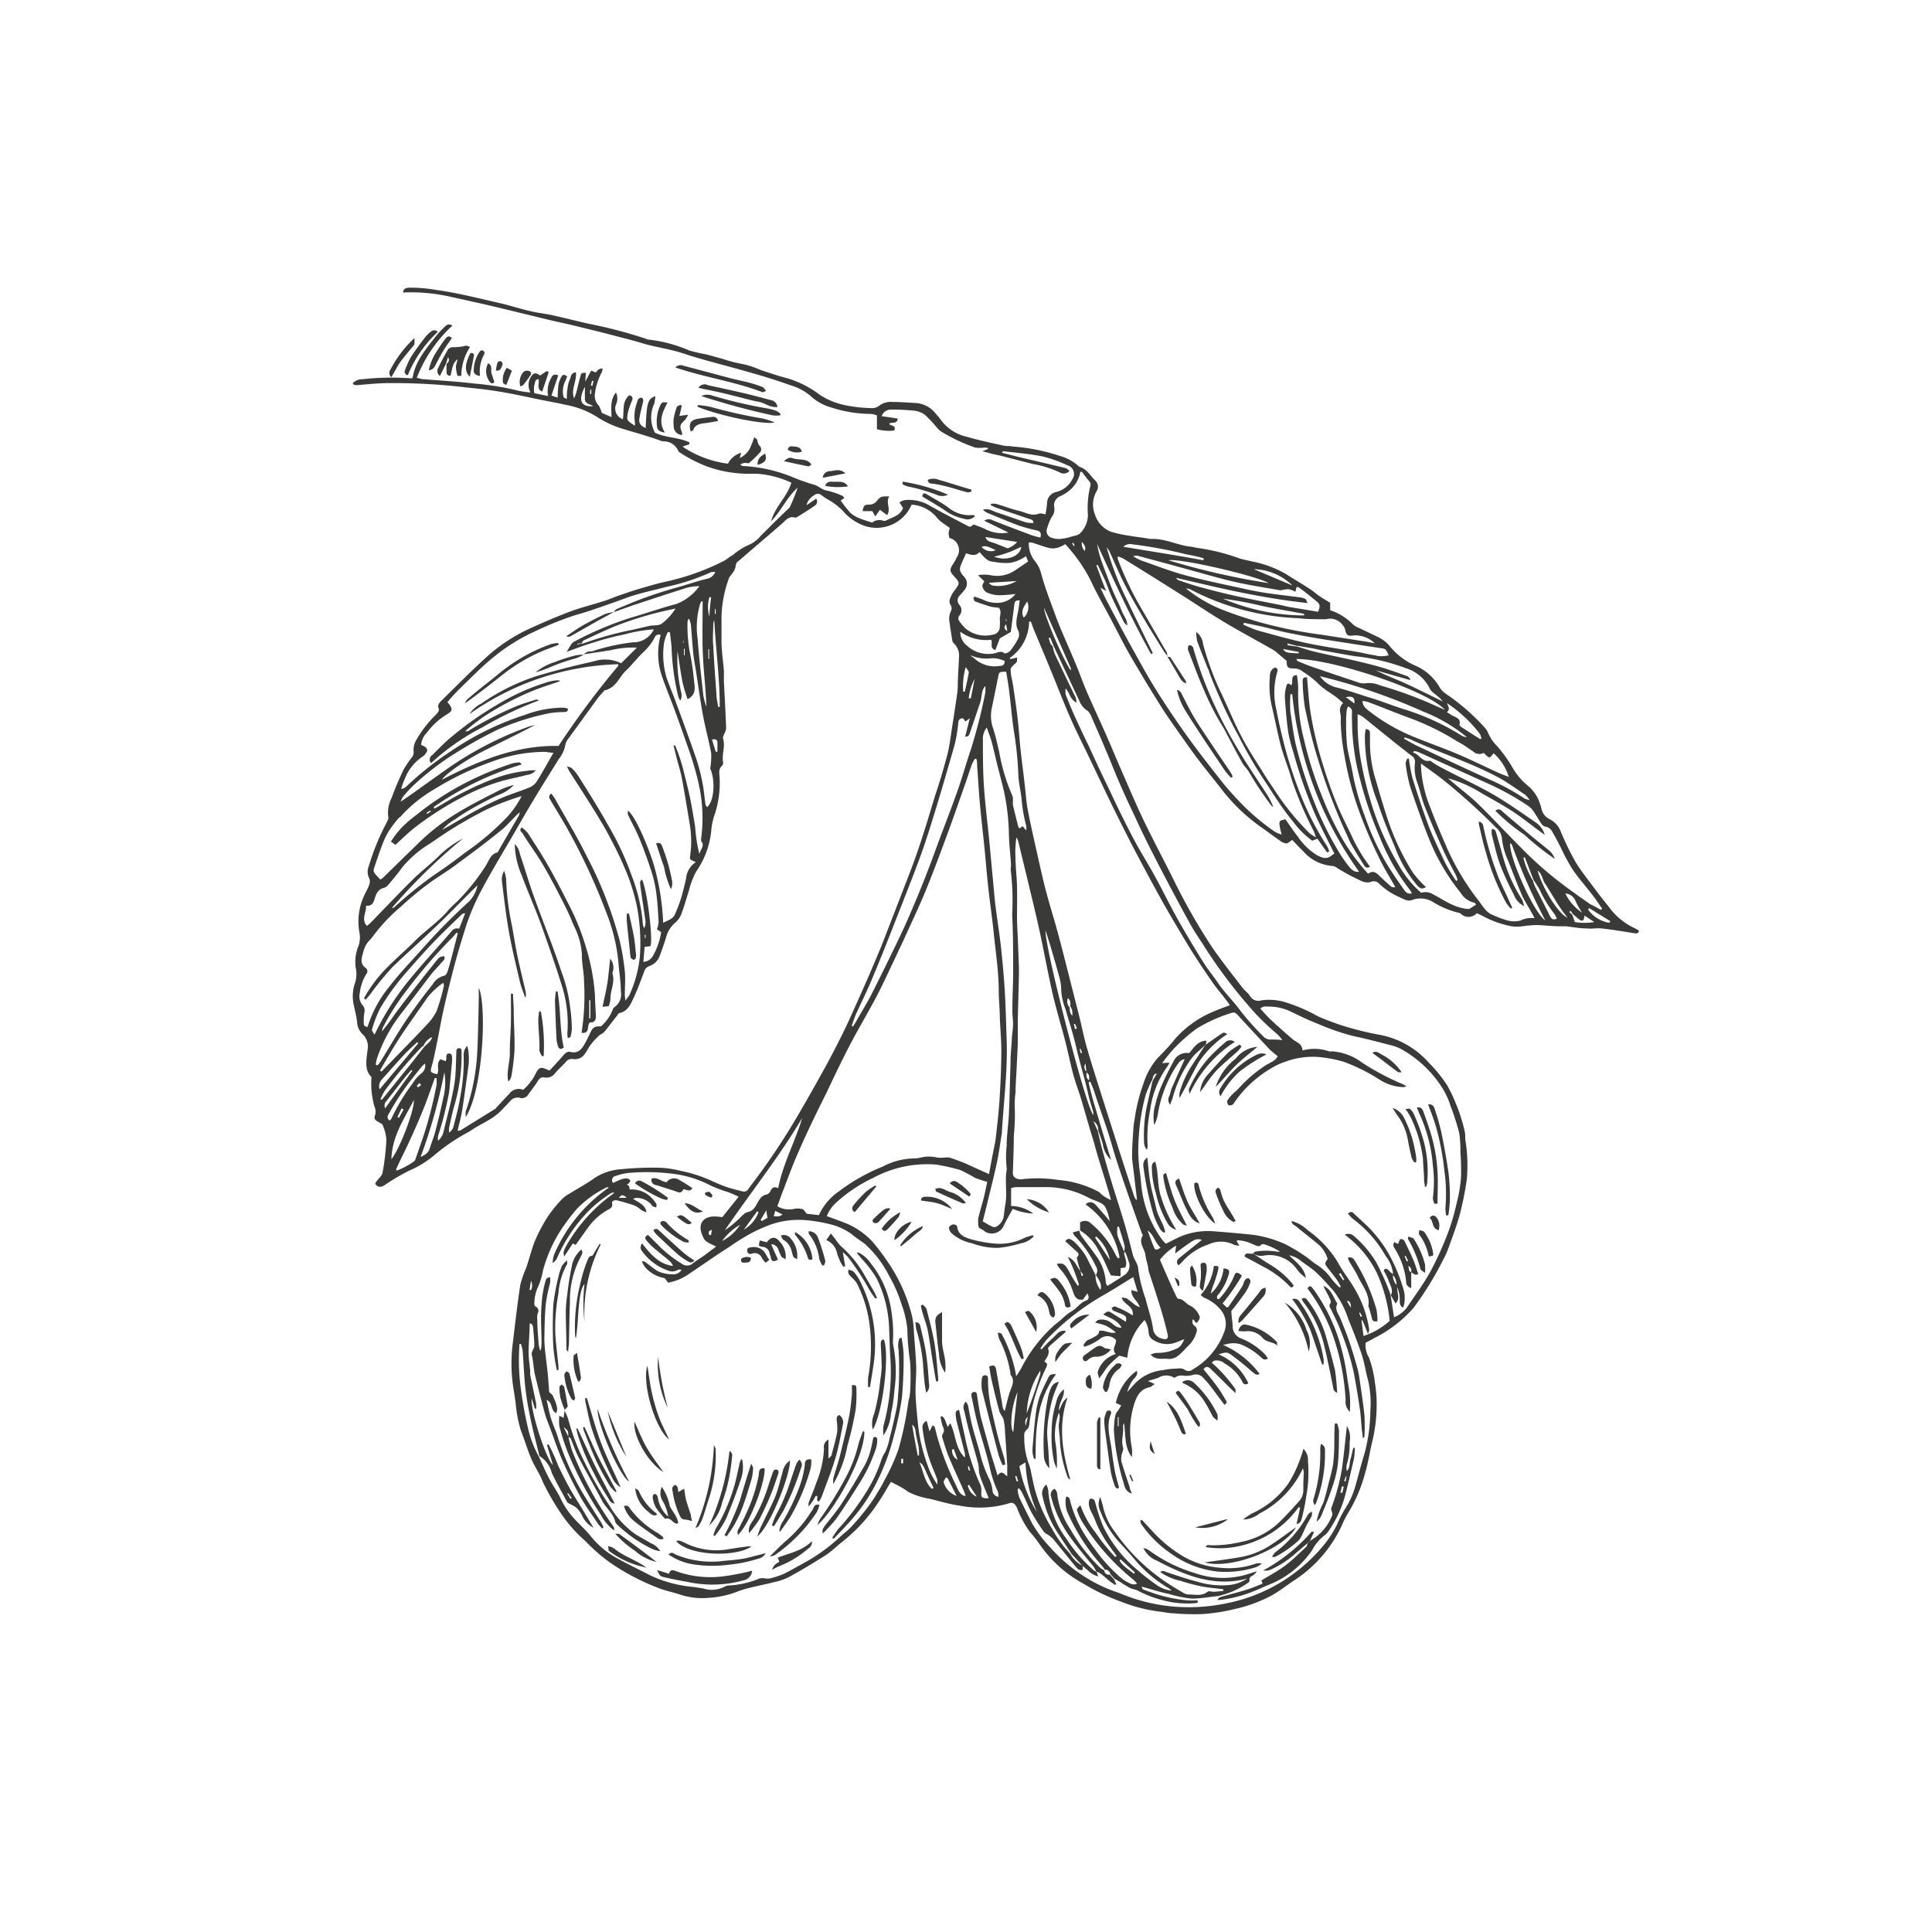 <svg xmlns="http://www.w3.org/2000/svg" viewBox="0 0 200 200"><path d="M92.23,153.4c-.45.73-.85,1.47-1.33,2.16a17.24,17.24,0,0,1-3.65,4c-.59.46-1.12,1-1.74,1.41q-1.87,1.2-3.83,2.28a6.06,6.06,0,0,1-1.5.52c-.84.22-1.69.38-2.53.59a9.9,9.9,0,0,0-1.31.4,9.83,9.83,0,0,1-3,.65,7.35,7.35,0,0,1-3-.36c-.68-.23-1.4-.36-2.07-.62A23.34,23.34,0,0,1,63,161.65a18.09,18.09,0,0,1-2.41-2.13A14.31,14.31,0,0,1,58.3,157a25.32,25.32,0,0,1-2.11-3.6c-.32-.85-.87-1.61-1.22-2.45s-.69-1.94-1.06-2.9a13.49,13.49,0,0,1-.53-2.82c-.09-.64-.2-1.28-.29-1.92a16.37,16.37,0,0,1,0-4.31c.24-2,.47-4,.77-6a12.42,12.42,0,0,1,.64-1.83c.31-.93.54-1.89.91-2.79a16.74,16.74,0,0,1,1.32-2.47,14.45,14.45,0,0,1,1.45-1.78,3.56,3.56,0,0,1,.8-.58c.85-.54,1.74-1,2.57-1.6a5.62,5.62,0,0,1,2.72-.91,32.71,32.71,0,0,1,3.83-.16,9.71,9.71,0,0,1,2.28.31,14.76,14.76,0,0,1,3.18,1,16.11,16.11,0,0,0,1.66.69c.52.18,1.06.3,1.59.44s.63-.22.83-.48a69,69,0,0,0,4.64-6.84c1.09-1.84,2.14-3.7,3.17-5.57q1.09-2,2.06-4c.78-1.66,1.51-3.34,2.25-5,.51-1.17,1-2.33,1.49-3.52,1-2.57,2-5.15,3-7.75S96,85,96.79,82.4c.47-1.41.9-2.84,1.28-4.28.23-.91.34-1.85.48-2.77.19-1.19.37-2.37.54-3.56a7,7,0,0,0,.06-.79c0-1,.09-1.93.12-2.9a1.73,1.73,0,0,0-.53-1.5.55.55,0,0,1-.16-.3c-.1-.62-.2-1.24-.28-1.86a1.79,1.79,0,0,1,.15-1.2.61.61,0,0,0,0-.54c-.31-.42-.09-.78.08-1.14a2.12,2.12,0,0,1,.24-.37c.63-.84.63-.84-.07-1.61-.39-.43-.4-.63-.07-1.14a5.52,5.52,0,0,0,.42-.75,1.3,1.3,0,0,0-.77-2,2.94,2.94,0,0,1-.08-.49,4.33,4.33,0,0,1,.12-.55c-.29-.21-.61-.42-.91-.65a2.74,2.74,0,0,1-.45-.45,3.68,3.68,0,0,0-2.59-1.31A3.93,3.93,0,0,1,89,54.23a5.32,5.32,0,0,1-1.79-1.39,6.52,6.52,0,0,0-1.54-1.15,5.87,5.87,0,0,1-.58-.39.6.6,0,0,0-.85,0,1.58,1.58,0,0,0-.75,1l1-.68a.51.51,0,0,1-.16.74c-.59.41-1.21.79-1.82,1.17a.33.33,0,0,1-.21.05c-.63-.19-.94.26-1.33.61-1.49,1.3-3,2.57-4.48,3.86a.67.67,0,0,0-.34.58,1.45,1.45,0,0,1-.28.64c-.13.22-.36.41-.43.64a12.55,12.55,0,0,0-.75,3.89c0,.88,0,1.78,0,2.66s.17,2,.25,3c0,.36,0,.73,0,1.09.08,1.61.17,3.22.23,4.84a1.58,1.58,0,0,1-.17.52c-.06.17-.19.38-.15.53.26.81-.14,1.62,0,2.43a.51.51,0,0,1-.09.39c-.4.34-.3.74-.27,1.18A10.32,10.32,0,0,1,74,84.26a6.94,6.94,0,0,0-.36,1.61,8.85,8.85,0,0,1-1.57,4.35,8.35,8.35,0,0,0-.76,2c-.25.76-.45,1.53-.73,2.27a2.24,2.24,0,0,1-.65,1,3,3,0,0,0-1,1.63c-.2.62-.41,1.23-.64,1.84A1.73,1.73,0,0,1,67.24,100a.85.85,0,0,0-.56.59c-.34.9-.66,1.8-1.07,2.67-.31.66-.59,1.39-1.44,1.6-.14,0-.25.23-.35.36-.42.52-.82,1.07-1.25,1.58-.16.19-.43.28-.61.45a7.39,7.39,0,0,0-.8.88c-.23.3-.39.66-.64,1a1.23,1.23,0,0,1-1.21.5.78.78,0,0,0-.75.32c-.36.39-.76.75-1.1,1.15a1.09,1.09,0,0,1-1.08.44c-.35-.07-.52.08-.7.36-.3.49-.67.94-1,1.41a.74.74,0,0,1-.88.33,1,1,0,0,0-1,.36c-.38.4-.75.81-1.15,1.19a6.1,6.1,0,0,1-.91.67c-.48.3-1,.56-1.49.85-.33.19-.63.43-1,.61a20.16,20.16,0,0,0-3.38,2.34,10.38,10.38,0,0,1-2.5,1.52,20.94,20.94,0,0,0-2.53,1.49c-.34.21-.66.32-1-.11a1.2,1.2,0,0,1,.11-.23c.22-.31.59-.6.65-.93A25.33,25.33,0,0,0,40,118a4.34,4.34,0,0,0-.36-1.46c0-.15-.25-.27-.41-.36-.44-.25-.55-.35-.39-.78a1.32,1.32,0,0,0-.09-.88,10.68,10.68,0,0,1-.3-1.69,11.7,11.7,0,0,1,0-1.35c-.75-.69-.52-1.78-.4-2.78a1.77,1.77,0,0,0-.54-1.67,1.78,1.78,0,0,1-.54-1.22c-.07-.61-.23-1.21-.36-1.82a4.19,4.19,0,0,1,.09-2.08,3,3,0,0,0,.12-1.75,4.29,4.29,0,0,1,.3-2.25,2.9,2.9,0,0,0,.12-1.2,6.4,6.4,0,0,1,.53-4.15c.15-.32.34-.63.46-1a.84.84,0,0,0,0-.62,1.51,1.51,0,0,1-.06-1.26A24.86,24.86,0,0,1,40,85.2c.09-.19.24-.43.2-.6a3.3,3.3,0,0,1,.34-2c.36-1,.76-1.92,1.2-2.85a9.3,9.3,0,0,1,.87-1.31.85.85,0,0,0,.2-.72,2,2,0,0,1,.22-1A11.89,11.89,0,0,1,45.11,74c.19-.21.45-.42.25-.81-.06-.12.1-.41.23-.55,1.53-1.5,3-3,4.61-4.47a17.54,17.54,0,0,1,4.42-3c1.45-.67,2.91-1.3,4.39-1.86,1.15-.43,2.35-.72,3.51-1.09.51-.16,1-.38,1.49-.55.73-.25,1.45-.51,2.19-.72.92-.27,1.84-.55,2.78-.75a25.07,25.07,0,0,0,5.89-2.1c.34-.17.63-.45,1-.65a6.79,6.79,0,0,1,1.75-1.09,3.16,3.16,0,0,0,1.12-.88c1-1,2-2,3-2.94,0,0,0,0,0,0a21.68,21.68,0,0,0,.84-2.06c-1.13,1-1.72,2.42-2.76,3.49.39-1.5,1.66-2.52,2.1-4a10,10,0,0,0-3.6-.93h-.44a12.76,12.76,0,0,1-4.82-.8,15,15,0,0,1-2.69-1.4.43.43,0,0,1-.15-.15,1.62,1.62,0,0,0-1.55-1,1.74,1.74,0,0,1-.48-.14c-1.17-.42-2.37-.75-3.57-1.11a10.66,10.66,0,0,1-2.68-1.19A9,9,0,0,0,59,42c-1-.23-2-.41-3-.61-1.37-.28-2.74-.59-4.12-.82-1.16-.2-2.33-.34-3.51-.45a62.5,62.5,0,0,0-8.09-.46c-1.07,0-2.13.11-3.19.2-.23,0-.42.07-.58-.18a1.3,1.3,0,0,1,1-.42,26.74,26.74,0,0,1,5.06-.09s.08,0,.15-.08c.28-1.78,1.47-3.06,2.52-4.43a10.07,10.07,0,0,1,.85-.88.53.53,0,0,1,.74-.07,14.46,14.46,0,0,0-3.69,5.41c.19,0,.37.1.55.12,1.83.16,3.66.25,5.47.47a29.3,29.3,0,0,1,4.56.75,9.36,9.36,0,0,0,1.2.17,1.6,1.6,0,0,1,0-1.56c.3-.5.5-.53,1-.2l.65-.44s.12,0,.23.1l-.67,2c-.63-.25-.27-.83-.37-1.28-.42,0-.35.41-.45.62a2.44,2.44,0,0,0,0,.83l1.43.3a2.7,2.7,0,0,1,.33-1.89c.1-.27.33-.43.72-.25-.23.67-.46,1.35-.7,2.09l.64.21a12.65,12.65,0,0,1,.08-1.32,2.63,2.63,0,0,1,.32-.86c.13-.24.35-.22.58,0-.09.21-.16.43-.27.64a2.42,2.42,0,0,0-.1,1.48c0,.08.2.12.34.2,0-.4,0-.73.06-1a3.14,3.14,0,0,1,.24-1c.13-.27.09-.71.64-.76.11.92-.55,1.75-.19,2.69a4.71,4.71,0,0,0,.21-.52c.15-.58.28-1.17.44-1.75.09-.36.1-.35.57-.37l-.06.92.61-1.15.47.2c.31-.36.31-.36.7-.43a1,1,0,0,1-.07.4,6.38,6.38,0,0,0-.72,2.25A1.46,1.46,0,0,0,62,42a4.22,4.22,0,0,1,.3.74l1,.44c0-.88-.17-1.75.46-2.55a1.43,1.43,0,0,1,0,1.26,1.17,1.17,0,0,0,.72,1.51c.14-.85-.12-1.8.65-2.48.34.07.42.25.29.57A7.6,7.6,0,0,0,65,42.72c-.15.79-.12.81.72,1.35a1.93,1.93,0,0,0,0-.4,3.94,3.94,0,0,1,.2-1.93c.07-.25.13-.6.53-.57.24.22.11.45.06.68-.11.47-.23.93-.31,1.4s0,.78.64,1.06c.11-2.61.2-3,1-3.3a5.23,5.23,0,0,1-.11.78,3.34,3.34,0,0,0,.07,3c1.09.54,2.42.46,3.56,1l0,.2-.71.24A10.89,10.89,0,0,0,75.36,48a2.18,2.18,0,0,1,1.37-1.13l-.15.55a2.44,2.44,0,0,0,1-.9,11,11,0,0,0,.5-1.26c.13.12.31.2.32.31a1.07,1.07,0,0,0,.33.69.52.52,0,0,1,0,.51,12.7,12.7,0,0,1-1.17,1.15c-.08.07-.27,0-.4,0a1.05,1.05,0,0,0-.55.18c.09,0,.18.14.27.14a15.69,15.69,0,0,1,4.92,1.05,24,24,0,0,0,2.27.83c.6.1,1,.6,1.55.67a7.76,7.76,0,0,1,1.56.53c.09,0,.15.16.23.24l-.32.21a.34.34,0,0,0-.06.06,15.7,15.7,0,0,0,1,1.26,3,3,0,0,0,.92.55c.41.18.86.3,1.33.46a1.19,1.19,0,0,1,1.13-.2.45.45,0,0,0,.28,0c.67-.36,1.49-.5,1.79-1.31L93.11,52a2.69,2.69,0,0,1,.49-.22,4.19,4.19,0,0,1,2.52.49c1.28.74,2.61,1.41,3.92,2.1.21.11.42.27.63,0,0-.06.23-.07.32,0,.32.11.63.23.94.37a3.73,3.73,0,0,0,2.47.39l-2.51-1.22a.76.76,0,0,1,.82-.07c1.36.54,2.73,1.06,4.1,1.57a8.29,8.29,0,0,0,.89.24c.12-.46,0-.66-.41-.75a16.11,16.11,0,0,1-1.81-.49c-1.1-.41-2.18-.87-3.27-1.32a2.17,2.17,0,0,1-.46-.31c.62-.21,1,.14,1.5.29,1,.32,2,.69,2.93,1a3.41,3.41,0,0,0,.8.07c0-.34-.23-.36-.42-.42l-3.43-1.16c-.19-.07-.36-.17-.55-.25l0-.15a1.59,1.59,0,0,1,.53,0c.78.22,1.54.52,2.33.71s1.33.59,2.09.31c.18-.07.42,0,.7.07.06-.38.13-.75.16-1.13a1.19,1.19,0,0,1,.95-1.19,2.57,2.57,0,0,0,1.69-1.35.93.93,0,0,0-.53-1.41,13.22,13.22,0,0,0-2.58-.92c-1.32-.27-2.67-.37-4-.54-.06,0-.12,0-.2.16l1.82.46c1.57.37,3.14.73,4.7,1.11.16,0,.28.17.48.29a.77.77,0,0,1-1,.18,10.94,10.94,0,0,0-2.81-.88l-3.27-.84c-.26-.07-.52-.11-.78-.17s-.68-.18-1.17-.31l.59-.23v-.1a2,2,0,0,0-.34-.05,3.67,3.67,0,0,1-1,0,18.54,18.54,0,0,1-3.52-1.66,2.4,2.4,0,0,1-.46-.44,11.84,11.84,0,0,0-1.24-1.31,2.34,2.34,0,0,0-1.13-.41,22.52,22.52,0,0,0-2.32-.11,1,1,0,0,0-1,.68l1.67.25c-.09.63-.61.31-.9.53.12.26.75.1.54.7a4.47,4.47,0,0,1-1.8-.13V43a2.37,2.37,0,0,0-.61-.15,13.48,13.48,0,0,1-4.13-.67A5.18,5.18,0,0,1,83.92,41a5.54,5.54,0,0,0-2-1.09c-1.47-.52-3-1-4.47-1.41-1.87-.54-3.75-1-5.63-1.57-.67-.19-1.32-.44-2-.61-.86-.22-1.74-.38-2.6-.59-.64-.16-1.25-.36-1.88-.53l-3-.78-3.09-.76c-.8-.19-1.6-.35-2.39-.54l-3.7-.9c-1.43-.35-2.85-.69-4.28-1-.63-.15-1.27-.29-1.91-.42a18.41,18.41,0,0,0-5.25-.52c.05-.46.35-.48.66-.5a15.42,15.42,0,0,1,2.8.24c2.27.31,4.48.89,6.7,1.39,1,.24,2,.57,3.07.81.74.18,1.52.25,2.27.42,1.22.27,2.43.58,3.65.86a48.12,48.12,0,0,1,6,1.57.86.86,0,0,0,.35.09,14.88,14.88,0,0,1,4.13,1.12,15.76,15.76,0,0,0,1.68.39c.61.15,1.21.33,1.81.49a14.24,14.24,0,0,0,2.16.55,9.89,9.89,0,0,1,1.76.6c.89.29,1.77.6,2.68.83a10.51,10.51,0,0,1,3.45,1.75,7.53,7.53,0,0,0,2.35,1,13.89,13.89,0,0,0,2.86.35,1.21,1.21,0,0,0,.94-.26,2,2,0,0,1,1.36-.37c.85,0,1.69.07,2.54.12a2.86,2.86,0,0,1,1.9,1.06,9,9,0,0,1,.67.83,4.58,4.58,0,0,0,2.64,1.61c1.24.37,2.51.62,3.78.91.28.06.58,0,.86.08a20.35,20.35,0,0,1,5,1,4.73,4.73,0,0,1,1.83,1,.35.35,0,0,0,.11.1c.75.21,1.11.87,1.6,1.38a.88.88,0,0,1,.18,1.17,2.76,2.76,0,0,0-.17,2.37,2.84,2.84,0,0,0,1.65,1.8,12.75,12.75,0,0,0,2,.43c.54.1,1.09.16,1.63.24a3.05,3.05,0,0,0,.5.08c1.41-.07,2.67.6,4,.79.31,0,.62.13.92.15a21.58,21.58,0,0,1,4.34,1.1c.41.11.84.2,1.26.3a11.14,11.14,0,0,1,3.49,1.3c.81.52,1.64,1,2.45,1.53.33.2.61.47.92.69s.73.46,1.2.75l0,.77a5.88,5.88,0,0,1,2.38,1.49,1.77,1.77,0,0,0,.55.32l2.09,1a3.56,3.56,0,0,1,1.22,1,7.11,7.11,0,0,0,2.44,1.87A5.33,5.33,0,0,1,149,71.1c.3.57.87.82,1.34,1.19a21.83,21.83,0,0,1,3.33,3,1.82,1.82,0,0,1,.33.47A4.52,4.52,0,0,0,155,77.26a14.67,14.67,0,0,1,1.46,2,7,7,0,0,0,1.85,2.2,4.06,4.06,0,0,1,1.1,1.72,5.61,5.61,0,0,1,.18.62,1.56,1.56,0,0,0,.82,1,2.36,2.36,0,0,1,1.17,1.31,29.24,29.24,0,0,0,1.58,3.23c.64,1,1.44,2,2.18,3,.39.52.78,1,1.2,1.53a6.92,6.92,0,0,0,2.73,2.24,2.26,2.26,0,0,1,.4.25c-.08.3-.27.28-.47.25-1.14-.18-2.28-.38-3.43-.5-.49-.06-1,.07-1.51,0-.72,0-1.43-.14-2.14-.22l-.65,0c-.82,0-1.64-.12-2.46-.13a13.56,13.56,0,0,0-1.43.13,3.94,3.94,0,0,1-1.08,0,10.2,10.2,0,0,1-3-1.06c-.19-.11-.39-.19-.62-.3a1.15,1.15,0,0,1-1.66.06.5.5,0,0,0-.26-.11,9,9,0,0,1-2.56-1.07,2.5,2.5,0,0,0-2.18-.26c-.5.23-1-.13-1.44-.32a7.07,7.07,0,0,1-2-1.34.73.73,0,0,0-.84-.21c-.63.23-1.18-.18-1.71-.42a19.17,19.17,0,0,1-1.8-1,1,1,0,0,0-.44-.21,4.47,4.47,0,0,1-3.12-1.57c-.38-.36-.73-.75-1.1-1.13-.22.14-.43.36-.64.36a1.47,1.47,0,0,1-.69-.33c-.66-.45-1.29-.94-1.94-1.39a18.69,18.69,0,0,1-4.09-3.95c-.93-1.19-1.89-2.35-2.79-3.57-1-1.39-2-2.8-3-4.26-1.25-1.95-2.44-3.93-3.6-5.92-.74-1.27-1.38-2.59-2.07-3.89s-1.4-2.52-2-3.82a16.06,16.06,0,0,0-2.18-3.29c-.15-.18-.31-.35-.5-.56a3.19,3.19,0,0,1-.67.33,1.87,1.87,0,0,1-.9.09c-.64-.15-1.26-.39-1.89-.59a1.59,1.59,0,0,0-.31,0,2.87,2.87,0,0,0,.65,1.94,3.44,3.44,0,0,1,.63,1.27c.4,1.51,1,3,1.51,4.42.65,1.75,1.46,3.43,2.16,5.16.37.91.7,1.84,1.09,2.74.63,1.45,1.31,2.89,1.95,4.34.55,1.25,1.07,2.52,1.62,3.77.75,1.72,1.48,3.45,2.29,5.14,1,2.08,2.09,4.11,3.11,6.17a63.92,63.92,0,0,0,4,7c1,1.44,2.07,2.78,3.12,4.15.23.31.58.53.77.85a1,1,0,0,0,1.2.44,5.76,5.76,0,0,1,2.76.3,16.6,16.6,0,0,1,3,1.32c.71.34,1.45.59,2.18.86a32,32,0,0,0,4.31,1.1A8.93,8.93,0,0,1,147.9,110a14.36,14.36,0,0,1,1.94,2.4c.27.51.53,1,.75,1.55a17.29,17.29,0,0,1,1.06,3.29c.06.33,0,.67.08,1a16.33,16.33,0,0,1,.11,3.89,34.15,34.15,0,0,1-.69,3.46c-.31,1.18-.75,2.33-1.16,3.48a9.44,9.44,0,0,1-.65,1.45,34,34,0,0,1-3,4.86,13.31,13.31,0,0,1-4.08,3.14c-.29.17-.59.32-.89.48a2.45,2.45,0,0,0,.35,1.54,11.68,11.68,0,0,1,.62,2.66,13.41,13.41,0,0,1,.17,2.38,16.12,16.12,0,0,1-.5,3.84c-.23,1-.4,2.08-.7,3.09a15.46,15.46,0,0,1-1.78,4.16,10.11,10.11,0,0,0-.62,1.23,13.57,13.57,0,0,1-4.94,5.7c-.78.52-1.52,1.11-2.34,1.57a15,15,0,0,1-3.83,1.4,19.16,19.16,0,0,1-3.34.52,24.22,24.22,0,0,1-2.95-.08c-.5,0-1-.13-1.49-.18a16.32,16.32,0,0,1-3.9-1,21.69,21.69,0,0,1-4-1.91,13.06,13.06,0,0,1-4.46-4,13.79,13.79,0,0,0-1.06-1.36,10.55,10.55,0,0,1-1.27-2.33,1.44,1.44,0,0,0-.28-.5.52.52,0,0,0-.42-.16,10.72,10.72,0,0,1-5.3.29c-1.07-.14-2.11-.48-3.16-.72a7.35,7.35,0,0,1-2.18-.72C93.46,154,92.88,153.75,92.23,153.4Zm18.48-49.13c.05.29,0,.63.31.87,0-.35,0-.68-.22-.94,0-.29.07-.61-.25-.88A.89.89,0,0,0,110.71,104.27Zm1.76,6.69-.1-.86a.62.62,0,0,0,.11.84c0,.32-.09.65.26.9C112.77,111.29,112.77,111.29,112.47,111Zm50.35-16.34-.24-.34-.13.13.31.28c.08.24.17.47.27.76a6,6,0,0,0,2,0l-1-.67c-.08.6-.21.66-.63.34Zm-4.06-3.5-.91-2.38-.15.06a8.63,8.63,0,0,0,1,2.39,4.12,4.12,0,0,0,.18.53l1.62,3.2c.13.24.33.32.66.18a2.7,2.7,0,0,0-.26-.51,12.17,12.17,0,0,1-1.49-2.44A9.25,9.25,0,0,0,158.76,91.12ZM43.84,108.27a.52.52,0,0,0-.13.06,43.81,43.81,0,0,0-3.9,4.61,6,6,0,0,0-.43.88c.16,0,.21,0,.24-.08l3.07-3.81c.42-.52.82-1.05,1.24-1.57.29-.32.69-.55.8-1A1.64,1.64,0,0,0,43.84,108.27Zm72.52,21.34a2,2,0,0,0,.06-.63c-.17-.67-.39-1.32-.59-2l-.15,0a3.08,3.08,0,0,0,0,.91c.18.56.45,1.1.68,1.66,0,.56.4,1.09.13,1.66l-.49.07v.83l-1-.08c-.11-.22-.21-.43-.31-.65a16.54,16.54,0,0,0-1-2,5.17,5.17,0,0,0-1.88-2v-.84a.88.88,0,0,1,1.15.13,9.84,9.84,0,0,1,2.59,3.34,1.37,1.37,0,0,0,.22.27l.13-.1a8.64,8.64,0,0,0-3.47-5.46.37.37,0,0,1,0-.1c.41-.28.73-.21,1.1.22s.9,1,1.34,1.58a4.37,4.37,0,0,0-.48-1.52,1.37,1.37,0,0,0-.62-.45c-.32-.16-.68-.25-1-.42a9.35,9.35,0,0,0-4.42-1.14c-1.05,0-2.11,0-3.17,0a2.56,2.56,0,0,0-.51.1v1.85a4,4,0,0,1,2.3.79,6.26,6.26,0,0,1-2.13-.49c-.33.6-.64,1.13-.91,1.69a1.35,1.35,0,0,1-1.27.86,1.24,1.24,0,0,1-.88-.35c-.21-.14-.51-.17-.51-.53a4.17,4.17,0,0,1,0-.7c.17-.73.4-1.44.58-2.16.14-.55.24-1.11.35-1.61a11.21,11.21,0,0,1-1.27-.41,17.16,17.16,0,0,0-1.52-.81,23,23,0,0,0-2.46-.56,11.72,11.72,0,0,0-6.55,1.37,15.46,15.46,0,0,0-4,2.71,3.8,3.8,0,0,0-.81,1.25l1.72.64a7.86,7.86,0,0,1,3,2,21.46,21.46,0,0,1,1.52,2,17,17,0,0,1,2.59,5.74,9.64,9.64,0,0,1,.19,1.72c.09,1.19.2,2.39.24,3.59,0,.92-.1,1.84-.07,2.76s.14,2,.24,3a17.43,17.43,0,0,0,1,4.33,8,8,0,0,0,1,2,1.92,1.92,0,0,0,0-.52c-.13-.36-.27-.72-.42-1.07a15.46,15.46,0,0,1-1.09-4.17.71.71,0,0,1,.42-.82l.29,1.08.32-.61.21.12c.1.36.18.72.28,1.07a29.78,29.78,0,0,0,1.93,5c.21.43.36,1,1,1.13-.06-.19-.09-.32-.14-.45-.54-1.21-1.09-2.41-1.61-3.63-.25-.62-.44-1.27-.64-1.91a.55.55,0,0,1,0-.42c.24-.3.15-.55,0-.87a5.59,5.59,0,0,1-.2-.94l.16-.06c.34.27.39.73.58,1.12l.26-.39c.59,1.16.48,2.55,1.51,3.56a1.87,1.87,0,0,0,0-.45c-.27-1.09-.57-2.18-.84-3.28a4,4,0,0,1-.11-.85c0-.23.14-.32.36-.35.2.95.4,1.87.6,2.78a22.46,22.46,0,0,0,1.61,5,1.65,1.65,0,0,1,.08.77c0,.4,0,.53.38.58a1.67,1.67,0,0,0,.39,0c-.33-.82-.67-1.59-.93-2.39-.12-.37-.06-.79-.16-1.18-.29-1.11-.63-2.22-.93-3.33-.19-.72-.36-1.44-.52-2.17a.83.83,0,0,1,.17-.92,1.45,1.45,0,0,1,.22.36c.14.68.25,1.37.42,2.05.25,1,.56,1.93.82,2.89a12.44,12.44,0,0,0,1,2.78,3.75,3.75,0,0,1,.31,1.16.66.66,0,0,0,.62.6,2.1,2.1,0,0,0-.07-.52,12,12,0,0,1-.87-2.64c-.35-1.47-.83-2.91-1.22-4.37-.24-.88-.41-1.78-.6-2.67-.06-.26-.14-.6.22-.64s.3.35.35.59c.11.67.2,1.34.35,2,.26,1,.55,2,.84,3.06s.58,1.91.9,3c.45-.63.69-.11,1,.07,0-.4,0-.73,0-1.07-.07-1.17-.14-2.34-.23-3.51a6.88,6.88,0,0,0-.15-1.28c-.08-.31-.35-.57-.44-.87-.29-1.07-.55-2.15-.8-3.23-.11-.46-.17-.93-.25-1.39.43-.21.64-.11.71.26.2,1.11.39,2.22.59,3.33.07.37.06.79.31,1,.19-.71.33-1.44.59-2.13s.43-1.08,0-1.63c0,0,0-.1,0-.14a11.59,11.59,0,0,0-1.16-3.54,3,3,0,0,1-.14-.68c.21.07.34.07.38.13a14.13,14.13,0,0,1,1.52,4.4l.5-.79a15,15,0,0,1,3.59-4.62c.57-.41,1-.94,1.63-1.31s.91-.92,1.55-1.13c.24-.08.3-.36.1-.73l-.46.64c-.74.13-.91-.45-1.07-.93a6.39,6.39,0,0,0-1.39-2.34,2.33,2.33,0,0,1-.25-.42c.53-.11.76,0,1,.34s.4.71.61,1.06.37.58.56.86l.13-.07a16.33,16.33,0,0,0-1.16-2.91c.77.3.9,1,1.3,1.45l.13.52.19-.09-.32-.43c-.09-.3-.19-.59-.26-.9s-.15-.46-.08-.53c.33-.32.06-.47-.12-.65l-1.1-1c.32-.45.63-.15.85,0a6.31,6.31,0,0,1,1.58,2.13l.7,1.37a2.36,2.36,0,0,0,.51,1.54c.2-.64-.21-1.08-.47-1.56a.77.77,0,0,0,0-.88,11.81,11.81,0,0,0-2.21-3.17,1.1,1.1,0,0,1-.18-.34l.67-.19a2,2,0,0,0,.18.5c.49.68,1,1.33,1.48,2a5.24,5.24,0,0,1,1.09,2.93c0,.09.1.19.16.3.59-.37,1.15-.7,1.68-1.08a1.15,1.15,0,0,0,.5-1.5,7.13,7.13,0,0,0-.32-.88C116.56,129.66,116.43,129.65,116.36,129.61Zm-56.19-63a.5.5,0,0,0,.21,0A36.08,36.08,0,0,1,65,65.29c.75-.14,1.5-.34,2.25-.5.42-.08.94,0,1.25-.23A5.86,5.86,0,0,0,69.93,63a36.78,36.78,0,0,0-6.47,1.91c-1,.43-2,.9-3,1.37-.1,0-.17.19-.25.29l-.43.07,0,.09Zm74.16.27-1.05-.27,0,.18,1,.14c.61.18,1.21.39,1.83.54,1.35.32,2.72.59,4.08.9.93.22,1.87.44,2.79.71s1.77.58,2.65.9c.14,0,.25.21.38.32l-.07.09-3.51-1c1.14.58,2.32,1,3.48,1.55s2.29,1.11,3.43,1.67a2.36,2.36,0,0,0-.54-.55c-.28-.26-.67-.48-.8-.8a4.08,4.08,0,0,0-2.47-2.09,21.47,21.47,0,0,0-5.25-1.24c-1.16-.18-2.32-.41-3.48-.61C136,67.11,135.15,67,134.33,66.85ZM113.68,117a1,1,0,0,0-.49-.93l.45,1c.16.68.3,1.36.48,2,.32,1.16.65,2.31,1,3.46s.8,2.52,1.18,3.78.68,2.46,1,3.68c.14.45.5.88.52,1.32a15.17,15.17,0,0,0,.77,3.14c.24,1,.61,2,.76,3a1.19,1.19,0,0,0,.93,1.12c.51.16.71,0,.58-.5q-.34-1.44-.78-2.85c-.37-1.22-.78-2.42-1.17-3.64a3,3,0,0,1-.06-.43c-.09-.42-.23-.83-.28-1.25-.08-.66-.75-1.23-.27-2,0,0,0-.12-.08-.19-.43-1.2-.86-2.4-1.28-3.6s-.92-2.63-1.36-4c-.32-1-.59-2-.91-3-.48-1.44-1-2.87-1.46-4.31-.1-.28-.23-.55-.34-.83l-.18.06c.28,1.35.71,2.65,1.1,4s.82,2.7,1.23,4.05a2.74,2.74,0,0,1-.84-1.55C114.08,118.08,113.87,117.56,113.68,117Zm-4.63-50.17-.34-.84-.15.07c.11.29.12.62.41.83a5.32,5.32,0,0,0,.23.83q1.06,2.25,2.15,4.48a3.14,3.14,0,0,1,.1.53c-.68-.3-.69-1-1.14-1.46a2.81,2.81,0,0,0,0,.61c.27.69.55,1.38.85,2.06.5,1.09,1,2.18,1.54,3.26q1,2.22,2.08,4.43c.47,1,.94,2,1.44,3s1,2,1.56,3,1.23,2.07,1.8,3.13c.8,1.45,1.52,2.95,2.33,4.39s1.74,3,2.65,4.45c.46.73,1,1.39,1.5,2.11.71,1.07,1.65,1.94,2.41,3a28.78,28.78,0,0,0,2.4,2.67,1,1,0,0,0,.55.23c.44,0,.88,0,1.33.07a3.63,3.63,0,0,0-.75-.81,27.06,27.06,0,0,1-2-1.91,51.86,51.86,0,0,1-5.24-6.84c-.52-.84-1.1-1.64-1.57-2.5q-2-3.64-3.88-7.32c-.7-1.36-1.36-2.75-2-4.14-.51-1.06-1-2.14-1.47-3.22s-.82-2-1.24-3-.94-2.21-1.43-3.31c-.17-.39-.33-.9-.65-1.09a2.05,2.05,0,0,1-.79-1ZM63.51,63.38h0c.11-.11.2-.27.33-.33,1-.42,2-.85,3.07-1.23s2.09-.71,3.15-1,2.06-.65,3.11-.9a1.17,1.17,0,0,0,.88-.71c-.17,0-.3,0-.39,0A22.45,22.45,0,0,1,69,60.75c-1.42.38-2.86.66-4.24,1.17-1.17.44-2.35.84-3.54,1.25-.57.19-1.15.36-1.73.53a35.11,35.11,0,0,0-4.14,1.67,19.78,19.78,0,0,0-4.53,2.88c-1.07.89-2.05,1.9-3.05,2.87-.51.5-1,1-1.45,1.57.6.7.57.88-.1,1.29a7,7,0,0,0-2,1.83,2.09,2.09,0,0,0-.63,1.31,2,2,0,0,1,.31.13c.39.23.42.46.12.81a1,1,0,0,1-.25.25,4.83,4.83,0,0,0-1.84,2.25,8,8,0,0,0-.4,1.1.78.78,0,0,0,.51-.22,32.59,32.59,0,0,1,4.63-3.67A29.8,29.8,0,0,1,54.35,74a11.41,11.41,0,0,1,3.74-.74c.25,0,.52,0,.72.14-.06.35-.3.3-.51.31a11,11,0,0,0-1.3.1,25.16,25.16,0,0,0-5.56,1.76,47.41,47.41,0,0,0-4.71,2.66,28.76,28.76,0,0,0-3.85,3,12.74,12.74,0,0,0-1.17,1.26,3,3,0,0,0-.24.5c.41-.27.7-.47,1-.68,1.24-.88,2.47-1.77,3.71-2.64a35.65,35.65,0,0,1,8.48-4.42c.24-.09.5-.14.76-.22-1.67.9-3.37,1.7-5,2.53-2.06,1-4.28,2.52-4.68,3.16,3.85-2,7.74-3.59,12.08-3.5A88.3,88.3,0,0,1,64,68.93s0,0,0-.06L64,68.76A28,28,0,0,0,48.6,73.92a3.07,3.07,0,0,1,1.23-1.09A21.8,21.8,0,0,1,55.51,70c2-.6,3.93-1.09,5.93-1.53a3.76,3.76,0,0,1,2.86.19l1.63-1.62a10.13,10.13,0,0,0-2.77.28l-2.71.41h0a1.31,1.31,0,0,1,.37-.26c.21-.07.44,0,.64-.1a21,21,0,0,1,4.08-.88,2.3,2.3,0,0,0,2.14-1.34,15.87,15.87,0,0,0-3.07.53,27.55,27.55,0,0,0-3.06.8c-1,.29-1.91.64-2.89,1,.2-.34.35-.6.52-.84a.88.88,0,0,1,.34-.26,34.73,34.73,0,0,1,5.83-2.45c1.56-.45,3.1-1,4.68-1.41a5.28,5.28,0,0,0,2.37-1.84,4.93,4.93,0,0,0-1.34.18c-1.88.59-3.75,1.21-5.62,1.83Zm57.37,4.55a5.07,5.07,0,0,1-.36-.45c-.67-1.08-1.35-2.15-2-3.25s-1.44-2.45-2.08-3.71-1.07-2.31-1.6-3.47a3.24,3.24,0,0,0-.28-.4,30.08,30.08,0,0,0,2.15,5.55c.85,1.81,1.75,3.61,2.63,5.41l-.19.09c-2.05-3.7-3.82-7.54-5.58-11.39A10.92,10.92,0,0,0,114,58c.2.59.43,1.17.65,1.75s.42,1.12.66,1.67.55,1.13.77,1.72.63,1,.61,1.61a1.23,1.23,0,0,1-.38-.41c-.42-.86-.85-1.72-1.25-2.6-.24-.54-.42-1.11-.66-1.66s-.51-1.07-.77-1.61l-.13.06c.31.85.62,1.71,1,2.64l-.59-.33c.25.52.41.89.6,1.24.78,1.47,1.55,2.95,2.35,4.4.91,1.64,1.8,3.3,2.79,4.89s2.11,3.25,3.24,4.83,2.31,3.07,3.49,4.58c.55.7,1.14,1.37,1.74,2A22.84,22.84,0,0,0,132,86.12a3.88,3.88,0,0,0,.67.27c-.35-1.43-.35-1.43.4-1.57.43.6.84,1.23,1.3,1.81a6.46,6.46,0,0,0,2,1.92c.52.27,1,.43,1.49,0a1.23,1.23,0,0,1,.28-.17c-.68-1.37-1.38-2.71-2-4.08a48.39,48.39,0,0,1-2.24-6.39,15.41,15.41,0,0,1-.54-2.1c-.17-1.19-.27-2.39-.35-3.59a3.84,3.84,0,0,1,.16-1.21c.09-.39.32-.23.48-.07.3-.29-.17-1,.6-1.06a8.62,8.62,0,0,1,.14,1.39A19,19,0,0,0,135,76.6a37.29,37.29,0,0,0,1.78,5.64A33.1,33.1,0,0,0,139,86.91a20.83,20.83,0,0,0,2.63,3.54c.43-.33.76-.19,1.1.15s.87.82,1.32,1.21c.08.07.25,0,.41.06-.6-1.09-1.24-2.08-1.73-3.14a49.47,49.47,0,0,1-2.12-5,32.45,32.45,0,0,1-1.43-5.5,21.8,21.8,0,0,1-.39-3.51,3.28,3.28,0,0,0-.05-.94,1,1,0,0,1,.3-1l-.36-.32c-.72-.65-1.62-1.05-2.3-1.77a9.24,9.24,0,0,0-1.48-1.14,1.42,1.42,0,0,0-.92-.35c-.67,0-.79-.11-.78-.78l-1.18-1a5.21,5.21,0,0,0-.56-.34c-1.5-.85-3-1.66-4.51-2.55-1.68-1-3.32-2.12-5-3.17q-2.83-1.79-5.69-3.55a3.59,3.59,0,0,0-.54-.21,1.31,1.31,0,0,0,0,.29,33.21,33.21,0,0,0,2.06,4.45c1,1.74,2,3.46,3,5.19a1.41,1.41,0,0,1,.06.47Zm-1.59,43.83a13.38,13.38,0,0,0-.67,1.51,21.09,21.09,0,0,0-.74,4.54,16.14,16.14,0,0,0,.12,3.54c.1.66.12,1.33.23,2a11.34,11.34,0,0,0,2.09,5,4.86,4.86,0,0,0,.37.4c.58-.28,1.1-.58,1.65-.8a7.39,7.39,0,0,1,3.26-.49c1.26.09,2.52.21,3.78.33a11.86,11.86,0,0,1,3.65,1,17.47,17.47,0,0,1,2,1.19c.38.24.72.55,1.09.82a5.51,5.51,0,0,1,1.64,1.48,6.85,6.85,0,0,0,.91,1l.13-.07a5.25,5.25,0,0,0-.36-.66c-.32-.45-.67-.88-1-1.31s-.32-.46,0-.91a3.49,3.49,0,0,0-.82-1.39c-.82-.68-1.65-1.33-2.47-2-.16-.13-.42-.19-.45-.54a3.73,3.73,0,0,1,1.65.93,11.28,11.28,0,0,1,3.13,3.32c.49.95,1.2,1.8,1.74,2.74a11.6,11.6,0,0,1,1.52,4.24,1.93,1.93,0,0,1-.12.46c-.23-.55-.4-1-.57-1.4l-.11,0,.21,1.61a7.39,7.39,0,0,0,2.71-1.57,15.64,15.64,0,0,0-1.35-5,10.74,10.74,0,0,0-3.3-3.91.84.84,0,0,1,1,.18,11.09,11.09,0,0,1,2.27,2.7,26.65,26.65,0,0,1,1.46,3.28h0l.37,2.38a3.11,3.11,0,0,0,1.33-1c.84-1.26,1.76-2.48,2.48-3.81a34.13,34.13,0,0,0,1.85-4.14,21.89,21.89,0,0,0,.83-2.9,14.79,14.79,0,0,0,.44-2.55,23.62,23.62,0,0,0-.06-2.66,12.25,12.25,0,0,0-.12-2,24.83,24.83,0,0,0-.9-2.81,7.94,7.94,0,0,0-.8-1.78,11.86,11.86,0,0,0-4.12-4,4.53,4.53,0,0,0-1-.44c-1.35-.35-2.69-.71-4.06-1a23.12,23.12,0,0,1-3.73-1.28c-1-.37-1.9-.83-2.83-1.27a5.26,5.26,0,0,0-2.3-.52c-.27,0-.58-.08-.85.22.36.38.68.77,1.05,1.11.75.7,1.52,1.4,2.31,2.06.41.33,1,.48,1,1.15a4.72,4.72,0,0,1,2.74.09.7.7,0,0,0,.29,0A5.91,5.91,0,0,1,141,110a26.4,26.4,0,0,0,4.27,2.26,1.85,1.85,0,0,1,.32.21l-.3.07a4.9,4.9,0,0,1-2.56-.83,18.76,18.76,0,0,0-3.68-1.81,13.82,13.82,0,0,0-2.55-.48,8.32,8.32,0,0,0-3.59.54,7,7,0,0,0-1.3.62,12,12,0,0,0-3.94,3.71.52.52,0,0,1-.49.12.53.53,0,0,1-.13-.47,3.45,3.45,0,0,1,.54-.67c.22-.23.48-.41.68-.65a14.45,14.45,0,0,1,2.66-2.28c.46-.33,1.08-.46,1.33-1-.3-.26-.62-.49-.88-.76q-1.57-1.68-3.14-3.38c-.22-.24-.39-.49-.79-.33a15.64,15.64,0,0,0-3.59,1.62,17.61,17.61,0,0,0-2.37,2.1,18.1,18.1,0,0,0-1.19,1.47l.76-.06a2.53,2.53,0,0,1-.18.35,10,10,0,0,0-1.82,4.58,14,14,0,0,0-.26,3.65,1.76,1.76,0,0,1-.07.45,1.2,1.2,0,0,1-.29-.67,14.94,14.94,0,0,1,.22-3.53c.21-1,.44-2,.66-2.94l.44-.76C119.39,111.17,119.36,111.48,119.29,111.76Zm-7.21,50.33v.42c-.41.12-.6-.19-.79-.41-.72-.86-1.42-1.75-2.14-2.63a2.68,2.68,0,0,0-.45-.44c-.21-.18-.52-.28-.67-.5a23.25,23.25,0,0,1-1.27-2c-.36-.68-.64-1.4-1-2.1a2.63,2.63,0,0,0-.26-.35l-.16.06a3.52,3.52,0,0,0,.18.88c.41.89.87,1.76,1.3,2.64a13.34,13.34,0,0,0,1.8,2.42,17.17,17.17,0,0,0,3.72,3.18,15.4,15.4,0,0,0,3.51,1.64,18.43,18.43,0,0,0,4.56,1.29,18.93,18.93,0,0,0,6.71-.25,17,17,0,0,0,4.84-1.78,17.53,17.53,0,0,0,4.9-4,11.31,11.31,0,0,0,1.55-2.34,11.65,11.65,0,0,1,.89-1.72,8.38,8.38,0,0,0,.93-2c.35-1.18.63-2.37,1-3.55a17.58,17.58,0,0,0,.63-4.5,10.79,10.79,0,0,0-.22-3.1c-.26-.9-.38-1.83-.67-2.72-.41-1.23-.89-2.44-1.38-3.64a9.85,9.85,0,0,0-1.57-3c-.57-.62-1.12-1.26-1.73-1.83s-1.11-.83-1.65-1.26a2.59,2.59,0,0,0-1.19-.55c.77.76,1.58,1.31,1.73,2.33a3.83,3.83,0,0,1-.9-.85,3.45,3.45,0,0,0-3.46-1.45,1.46,1.46,0,0,1-1.11-.23h0c.09-.07.19-.19.28-.19a7,7,0,0,1,2.14,0,1.25,1.25,0,0,0,.38,0,7.48,7.48,0,0,0-1.63-.75c-.08,0-.23-.05-.27,0-.3.39-.62.08-.91,0a4,4,0,0,0-1.59-.42s-.06.06-.1.09l.29.47a2.27,2.27,0,0,1-.5-.07,3.06,3.06,0,0,0-2.72-.05,6.27,6.27,0,0,0-2.53,1.61,7.13,7.13,0,0,1-.55.55c-.3-.35-.12-.6.11-.78.75-.62,1.52-1.22,2.3-1.85-.55-.24-1,.13-1.4.4s-.87.64-1.36,1l.1-.81a5.87,5.87,0,0,0-1.67,1.46c.42,1,.83,1.91,1.25,2.85.14.31.28.61.43.91.06.11.13.27.21.28.53,0,.8.53,1.23.71a2,2,0,0,1,.89.91c.18.27.15.53-.25.9l-.33-.41a.5.5,0,0,0,.15.69.53.53,0,0,1,.2.65,3.18,3.18,0,0,1-.68,1.25c-.42.39-.77.85-1.22,1.19a1.53,1.53,0,0,1-1,.34c-.59-.1-1.28.19-1.85-.46a2.18,2.18,0,0,1,.64-.17,4.44,4.44,0,0,0,2-.42c.42-.16.61-.46.85-1l-.71.28a2.63,2.63,0,0,1-2.49-.19.92.92,0,0,1-.49-.72,2.69,2.69,0,0,0-.42-1.35,6.28,6.28,0,0,0-1.79,3.9l-.83-.21a13.37,13.37,0,0,0-1.09,1c-.32.37-.56.8-1,1.36-.07-.36-.2-.59-.13-.73a2.77,2.77,0,0,1,1.86-1.8c-.51-.52.12-1,0-1.48a1.21,1.21,0,0,0-1.68-.06,5.84,5.84,0,0,1-.8.48c-.24.12-.5.21-.75.31l-.13-.16a2.29,2.29,0,0,1,.34-.46c.19-.14.45-.19.64-.32s.66-.26.65-.7c.59-.16,1.1.35,1.73.15a5.85,5.85,0,0,0-1-.68,7,7,0,0,0-1.15-.33c.17-.15.25-.27.33-.28a1.63,1.63,0,0,1,1.3.26c.31.22.58.57,1.11.54-.42-.82-1.25-1-1.9-1.37.52-.38.52-.38.95-.11l1.4.87c.1-.48,0-.61-.38-.78s-.62-.23-.92-.38c-.09,0-.12-.18-.18-.27.11-.06.25-.19.33-.16a9.82,9.82,0,0,1,1.05.46c.24.12.48.27.81.47.14-1-.95-1.09-1.14-1.85a1.88,1.88,0,0,1,.51.09c.32.21.61.47.92.7a3.61,3.61,0,0,0,.44.22c-.19-.67-.91-1-.87-1.78l.65.18-.46-1.53c-1.14.7-2.21,1.39-3.3,2a25.91,25.91,0,0,0-5.64,4.46,6.38,6.38,0,0,0-.67.94l.13.09a12.05,12.05,0,0,1,1.12-1.14c.39-.32.67-.91,1.36-.77,0,.08,0,.14-.07.17-.51.44-1,.88-1.52,1.33-.1.09-.25.26-.22.34.21.54-.16.91-.39,1.34.34.14.33.35.18.63a18.52,18.52,0,0,0-1.71,5.64c0,.25-.08.59-.25.73-.34.25-.31.56-.3.89a7.91,7.91,0,0,0,.54,2.88,5.49,5.49,0,0,1,.17.7c.15.68.27,1.36.46,2a15.31,15.31,0,0,0,1.7,3.81,11.93,11.93,0,0,0,1.9,2.62A2.87,2.87,0,0,0,112.08,162.09ZM55.84,150.73c-.31-1.29-.65-2.56-.92-3.85-.23-1.11-.43-2.22-.55-3.34s-.17-2.49-.27-3.74a4.27,4.27,0,0,0-.18-.68l-.14,0a22.21,22.21,0,0,0,.16,4.82,41.75,41.75,0,0,0,.78,4.16,10.92,10.92,0,0,0,1.05,2.66c.35.76.68,1.54,1.07,2.28s.86,1.38,1.21,2.12a8.52,8.52,0,0,0,1.56,2.23c.53.56,1.11,1.08,1.58,1.68a9,9,0,0,0,2.64,2.21c1.14.65,2.34,1.2,3.5,1.81a13,13,0,0,0,4.37,1.18l1.07.16a2.92,2.92,0,0,0,2.17-.14,1,1,0,0,1,.48-.16,9.32,9.32,0,0,0,3.2-.73,1.76,1.76,0,0,1,.61,0,1.84,1.84,0,0,0,.46,0,9,9,0,0,0,1.44-.47c.69-.33,1.35-.73,2-1.08a18.68,18.68,0,0,0,4.1-3,9.14,9.14,0,0,0,.81-.71A23.72,23.72,0,0,0,90.55,155c.34-.59.72-1.15,1-1.75A21.41,21.41,0,0,0,93,150.06,35.45,35.45,0,0,0,94.05,145a4.37,4.37,0,0,0,.17-1,25.36,25.36,0,0,0,0-3,25.27,25.27,0,0,1-.29-3.39,10.41,10.41,0,0,0-.6-2.58A14.36,14.36,0,0,0,92,132a11.16,11.16,0,0,0-2.47-3.23c-.44-.34-.92-.62-1.35-1a6.32,6.32,0,0,0-2.35-1.06,15.3,15.3,0,0,0-2.13-.37,8.8,8.8,0,0,0-3.72.36,15,15,0,0,0-3,1.42c-.77.43-1.5,1-2.24,1.44-1.1.73-2.18,1.49-3.28,2.22a5.43,5.43,0,0,1-2.29,1c-.18-.2-.3-.48-.46-.49a3.41,3.41,0,0,1-1.9-1.08,2.41,2.41,0,0,1-.36-.63.47.47,0,0,1,.38.09c.4.3.8.62,1.22.9a3.5,3.5,0,0,0,1.5.34,1,1,0,0,0,1-.45.51.51,0,0,0-.39,0,1.08,1.08,0,0,1-1,.07,5.61,5.61,0,0,1-2.69-2,.62.62,0,0,1,0-.81c.87,1.11,1.74,2.15,3.2,2.33a1.48,1.48,0,0,0-.41-.56c-.55-.47-1.12-.91-1.67-1.38a6.78,6.78,0,0,1-.69-.73c-.18-.22-.13-.39.19-.54l1,1a12.61,12.61,0,0,0,2.52,2,.89.89,0,0,0,1.13-.07c.35-.28.76-.51,1.13-.78s.82-.62,1.27-.95c-1.1-.51-1.19-.55-1.45-1.2-.44-1.07,0-1.8,1.08-1.91a5.92,5.92,0,0,1,1,.07l1.7-2.12c-.4-.18-.74-.34-1.09-.47a14,14,0,0,1-1.81-.68,11.39,11.39,0,0,0-3.34-1.14,21.47,21.47,0,0,0-5.13-.17,5.31,5.31,0,0,0-1.34.31.44.44,0,0,0-.29.73,9.37,9.37,0,0,1,.86-.38,1.48,1.48,0,0,1,.63-.08.47.47,0,0,1,.3.24s-.1.18-.17.26a.7.7,0,0,1-.2.12c.1.07.19.11.23.18a2.24,2.24,0,0,1,.07.34,2.83,2.83,0,0,1,2,.62,3.87,3.87,0,0,1,.75.86c.06.08,0,.25,0,.37a1.5,1.5,0,0,1-.36-.11.87.87,0,0,1-.19-.23A2.11,2.11,0,0,0,65.9,124a2.65,2.65,0,0,0-.37.09c.6.42,1.28.62,1.39,1.4a1.69,1.69,0,0,1-.62-.29,2.51,2.51,0,0,0-.6-.4,18.5,18.5,0,0,0-1.93-.56c-.19,0-.48.09-.4.37s-.13.47-.37.59A6.36,6.36,0,0,0,60.93,127l-1.34,1.87-.29-.15-.89,1.35a1.81,1.81,0,0,1-.07-.43,2.64,2.64,0,0,1,.17-.47,16.8,16.8,0,0,1,5.09-5.68.4.4,0,0,0-.3,0,13.31,13.31,0,0,0-2.43,1.93,16.39,16.39,0,0,0-3.19,4.78,1.12,1.12,0,0,1-.47.54,2.94,2.94,0,0,1,.17-.91,16.22,16.22,0,0,1,5.66-6.9c-.14,0-.23-.07-.27,0a11.1,11.1,0,0,0-3,2.16,16.39,16.39,0,0,0-1.17,1.47,14.63,14.63,0,0,0-2.4,5,7.41,7.41,0,0,1-.47,1.58,4.18,4.18,0,0,0-.41,1.64c0,.22-.06.39.21.52a.48.48,0,0,1,.14.64,1.54,1.54,0,0,0-.05.65c0,.88.09,1.77.15,2.66a4.44,4.44,0,0,0,.16.6,2,2,0,0,0,.13-.82c0-1.29-.11-2.59,0-3.89a11.13,11.13,0,0,1,.42-2.56.43.43,0,0,1,.47-.35,4.48,4.48,0,0,1,0,.56,18.18,18.18,0,0,0-.45,2.17c-.11,1.22-.13,2.45-.15,3.68a16.61,16.61,0,0,0,.14,1.72c.07.65.16,1.29.22,1.93s.1,1.28.14,1.82c.16.15.32.24.38.38.46,1,.53,1.44.35,1.79-.6-.22-.31-1.08-1-1.37.17.75.29,1.4.48,2s.52,1.29.73,2A27.93,27.93,0,0,0,60,154c.71,1.26,1.52,2.46,2.28,3.69a2.34,2.34,0,0,1,.19.46l-.14.08a6,6,0,0,1-.41-.47c-.6-.9-1.25-1.77-1.78-2.71-.69-1.24-1.32-2.51-1.89-3.8-.49-1.09-.86-2.23-1.28-3.35-.2-.54-.43-1.07-.58-1.62-.35-1.3-.68-2.6-1-3.91-.16-.68-.17-1.38-.33-2.06-.1-.42.25-.67.25-1,0-.67-.08-1.35-.14-2,0-.1-.12-.2-.19-.3l-.15,0c0,1-.11,2-.11,3,0,.62.1,1.24.16,1.87,0,.14,0,.29,0,.43.21,1,.42,2,.62,3a3,3,0,0,1,0,.52h-.13l-.33-1.08c-.15,1.32,1.52,6.35,2.2,6.91l-.62-2.09.16-.06a20.6,20.6,0,0,1,1,2.2q.53,1.14,1.14,2.25c.39.71.84,1.4,1.26,2.1l1.26,2.09a2.6,2.6,0,0,1-1.17-1.24,2.7,2.7,0,0,0-.7-.91c-.5-.31-.79-.37-.87-.53-.54-1-1.11-2-1.58-3A2.84,2.84,0,0,0,55.84,150.73Zm12.55-85c-.47-.18-.61.25-.72.45a5.68,5.68,0,0,1-1.19,1.44c-.6.59-1.11,1.27-1.73,1.85s-1,1.77-2.18,2c0,0-.06.07-.09.11-.21.24-.43.46-.61.71-1,1.38-2,2.75-3,4.13a1.5,1.5,0,0,0-.35.7,3.22,3.22,0,0,1-.68,1.46c-.79,1.29-1.6,2.56-2.38,3.85s-1.57,2.66-2.34,4C52.06,88.24,51,90,50,91.85A24,24,0,0,0,48.2,96c-.39,1.26-.78,2.52-1.12,3.8-.41,1.53-.79,3.08-1.14,4.62-.28,1.24-.49,2.5-.75,3.75-.15.72-.29,1.45-.49,2.17s-.14.65.54.87c.32-.46-.16-1.12.37-1.55l.55.2c0-.1,0-.17.05-.24,0-.23-.06-.57.29-.56s.29.37.3.63a.71.71,0,0,1,0,.14c-.08.84-.15,1.68-.24,2.51a5.75,5.75,0,0,1-.11.94,35.35,35.35,0,0,1-1.1,4.31,1.54,1.54,0,0,0,0,.5,1.76,1.76,0,0,0,.56-.91c.23-1,.5-2,.72-2.94.18-.82.37-1.65.47-2.48s.1-1.88.14-2.82c0-.2,0-.42.28-.43s.26.22.26.41a18.59,18.59,0,0,1-.68,5.3c-.25.82-.42,1.67-.61,2.52a2,2,0,0,0,0,.49,1,1,0,0,0,.44-.55c.25-1,.55-2.05.71-3.09a20.17,20.17,0,0,0,.36-4.25,1.36,1.36,0,0,1,.36-1.07,3.49,3.49,0,0,1,.15.71,7.22,7.22,0,0,1,0,1.23c-.21,1.57-.42,3.14-.66,4.7-.11.7-.31,1.39-.48,2.12a1,1,0,0,0,.27,0l3.72-2.3s0,0,0-.05c.46-.49.93-1,1.38-1.47a1.18,1.18,0,0,1,1.41-.39A5.28,5.28,0,0,0,55.52,111c.3-.49.47-.55,1-.33l.37.15c.5-.54,1-1.07,1.46-1.61.19-.21.4-.39.68-.32.85.22,1.22-.33,1.56-.94.18-.33.35-.68.5-1,.27-.6.46-.73,1.12-.7a4.4,4.4,0,0,0,1.23-1.76.44.44,0,0,1,.17-.23,1.62,1.62,0,0,0,.66-1.64c0-1-.19-2.06-.26-3.09a18.48,18.48,0,0,0-1.22-5A64.28,64.28,0,0,0,59,86.27c-.62-1.16-1.34-2.28-2-3.42-.14-.22-.29-.45.08-.7.13.19.26.35.37.53,1.11,2,2.3,3.94,3.31,6a41.46,41.46,0,0,1,3.4,8.74,25.07,25.07,0,0,1,.52,3.12c.08.82,0,1.65,0,2.47a4.27,4.27,0,0,0,.07.57l.36-.5a1.26,1.26,0,0,0,.13-.26,12.61,12.61,0,0,0,1-3.81,20.06,20.06,0,0,0-.32-5.25,20.87,20.87,0,0,0-1-3.3,37.59,37.59,0,0,0-1.65-3.52c-.51-1-1.07-1.94-1.65-2.88-.87-1.41-1.78-2.8-2.67-4.2a5.75,5.75,0,0,1-.26-.54c.25.1.4.11.49.2a4.28,4.28,0,0,1,.65.76C60.92,82,62,83.72,63,85.51a29.85,29.85,0,0,1,2.4,5.16,17.77,17.77,0,0,1,1.15,5,1.36,1.36,0,0,0,.13.42,1.33,1.33,0,0,0,.13-.81c-.17-1.21-.36-2.41-.53-3.62,0-.21-.1-.47.19-.6.53,1.16,1.15,6.12.86,6.89l-.6.07-.13,1.55a1.16,1.16,0,0,0,1-.64,7,7,0,0,0,.84-2.43L68,96.19a2.43,2.43,0,0,0,.18-.73c-.06-1.08-.12-2.16-.27-3.23a13.21,13.21,0,0,0-.57-2.31c-.35-1.07-.74-2.13-1.17-3.17-.34-.82-.78-1.6-1.16-2.41a1.09,1.09,0,0,1,0-.41c.66.43,1.93,3.26,2.64,5.48a25.36,25.36,0,0,1,1,6.12c.49-.27,1-.37,1.21-.86a15.72,15.72,0,0,0,.62-1.61c.21-.69.38-1.4.54-2.1a2.24,2.24,0,0,1,1-1.7c-.25-.2-.66-.15-.59-.57a10.67,10.67,0,0,0-.07-3.61c-.24-1.47-.48-2.94-.75-4.4-.13-.71-.35-1.4-.53-2.09l-.36-1.42.17,0a18,18,0,0,1,.89,2.69c.24,1,.49,1.91.68,2.87s.34,1.89.5,2.84a16.38,16.38,0,0,0,.44,2.85c.08-.46.6-.85.18-1.37,0,0,0-.15,0-.22A16.23,16.23,0,0,0,72.5,82a25.24,25.24,0,0,0-.66-2.73c-.26-.92-.59-1.82-.91-2.73-.39-1.11-.78-2.21-1.19-3.31S68.86,71,68.49,69.9A7.19,7.19,0,0,1,68.39,65.76Zm34,55.79c.13-.74.25-1.38.37-2s.25-1.13.32-1.7c.15-1.31.3-2.62.39-3.94.1-1.66.18-3.33.19-5,0-1.18-.11-2.36-.16-3.55,0-.89-.1-1.78-.11-2.67,0-2-.29-3.87-.49-5.8-.16-1.62-.4-3.24-.58-4.85s-.28-3-.43-4.46-.31-2.82-.44-4.23-.2-2.73-.3-4.1c0-.23,0-.45-.08-.67l-.16,0a6.09,6.09,0,0,0-.32.62c-.25.72-.48,1.45-.74,2.17-.63,1.79-1.25,3.58-1.91,5.36s-1.4,3.78-2.17,5.64c-.69,1.66-1.47,3.29-2.21,4.93-.24.52-.48,1-.73,1.56-.67,1.39-1.3,2.79-2,4.15-.9,1.73-1.91,3.4-2.81,5.12s-1.71,3.44-2.54,5.18c-1,2-2,4.06-2.89,6.12-.62,1.4-1.13,2.85-1.69,4.29-.14.37-.27.74-.43,1.18a2.34,2.34,0,0,0,1.65.29,2,2,0,0,1,.92,0c.14,0,.25.24.48.49l1.25.14a6,6,0,0,1,2.09-2.47,19.27,19.27,0,0,1,4.51-2.55,7.11,7.11,0,0,1,3.37-.85,3.75,3.75,0,0,0,.57-.09,3.7,3.7,0,0,1,1.72,0,3.26,3.26,0,0,0,.77,0,2,2,0,0,1,.5,0c.56.19,1.13.39,1.67.62C100.77,120.82,101.55,121.17,102.4,121.55Zm15.22,2.67.09,0c-.1-.88-.21-1.76-.31-2.64-.07-.53-.14-1.07-.19-1.6a5.61,5.61,0,0,1,0-.58c0-.75.06-1.5.11-2.25a8.61,8.61,0,0,1,.14-1.22,18.19,18.19,0,0,1,.91-3.7,7.6,7.6,0,0,1,1.44-2.63c.62-.64,1.25-1.27,1.82-2a10.83,10.83,0,0,1,4.09-2.89c.49-.22,1-.39,1.61-.62-.21-.3-.36-.51-.52-.71-.42-.55-.89-1.08-1.28-1.65-.9-1.31-1.79-2.62-2.62-4s-1.8-3-2.66-4.54-1.73-3.17-2.57-4.76-1.6-3.12-2.38-4.69c-.85-1.74-1.68-3.5-2.52-5.26-.64-1.34-1.32-2.67-1.91-4-.74-1.68-1.39-3.39-2.09-5.08-.56-1.38-1.15-2.75-1.72-4.13-.12-.29-.22-.59-.33-.89h-.19a4.61,4.61,0,0,1-2,3.76l.07.12.69-.16c0,.46,0,.44-.24.66s-.44.4-.43.59c0,.57.18,1.13.26,1.69.17,1.14.34,2.27.47,3.41s.19,2.2.31,3.3.28,2.28.41,3.42c.11.91.16,1.83.33,2.73.32,1.67.71,3.33,1.08,5,.27,1.19.53,2.38.85,3.56.39,1.46.85,2.9,1.24,4.36.59,2.23,1.15,4.47,1.72,6.71.15.58.3,1.16.44,1.74.25,1,.46,2.06.74,3.07.41,1.43.86,2.85,1.31,4.27.71,2.25,1.43,4.49,2.15,6.74q.73,2.27,1.48,4.53A1.85,1.85,0,0,0,117.62,124.22Zm-2.61,0c-.12-.44-.22-.8-.33-1.16-.47-1.58-1-3.16-1.42-4.75-.19-.62-.38-1.24-.56-1.86-.28-.94-.54-1.89-.83-2.84-.24-.77-.54-1.54-.75-2.32-.3-1.13-.53-2.28-.82-3.42-.43-1.66-.94-3.31-1.33-5-.5-2.2-.9-4.43-1.38-6.63-.37-1.69-.79-3.37-1.19-5.06-.33-1.38-.67-2.75-1-4.13a1.73,1.73,0,0,0-.17-.33,9.69,9.69,0,0,0-.1,2c0,1,.13,2,.16,3s0,2.16,0,3.24c0,.86.07,1.72.1,2.58s.07,1.79.1,2.68c0,.24,0,.48,0,.73l-.12,4.72c0,.8,0,1.6,0,2.39-.06,1.54-.15,3.08-.23,4.61,0,.15,0,.29,0,.43a8.56,8.56,0,0,0-.08,1.59,21.81,21.81,0,0,1-.1,2.92c0,1.28-.06,2.56-.1,3.84,0,.39.25.56.57.64a1.19,1.19,0,0,0,.5,0,13.86,13.86,0,0,1,3.64.09,10.63,10.63,0,0,1,4.25,1.27C114.1,123.76,114.5,124,115,124.23Zm35.73-33,.16-.08a3.09,3.09,0,0,0-.14-.43c-.43-.85-.9-1.69-1.29-2.55-.7-1.56-1.38-3.13-2-4.72-.31-.78-.46-1.62-.75-2.41a4.49,4.49,0,0,1-.24-2,.73.73,0,0,0-.35-.77c-.52-.39-1-.79-1.54-1.2l-3.48-2.81a3.14,3.14,0,0,0-.56-.29c0,.48,0,.87,0,1.25a22.28,22.28,0,0,0,.47,4.23,34.89,34.89,0,0,0,.87,3.49,28.58,28.58,0,0,0,2.84,6.52,10.76,10.76,0,0,0,2.4,3,1.51,1.51,0,0,1,1.22.15c1.18.62,2.27,1.47,3.75,1.53l.68-.43c0-.06,0-.09,0-.1s-.11-.12-.17-.13a2.18,2.18,0,0,1-1.38-1A21.75,21.75,0,0,1,148,87c-.73-1.8-1.37-3.64-2-5.49a15.65,15.65,0,0,1-.49-2.47c0-.16.11-.34.17-.52l.17,0a17.21,17.21,0,0,0,.36,2c.48,1.56,1,3.12,1.56,4.65S149,88,149.6,89.32A19.85,19.85,0,0,0,150.74,91.19ZM37.85,103.49l-.17-.15a14.2,14.2,0,0,1,2.46-3.25c.93-.94,1.94-1.8,2.87-2.74s2.31-1.88,3.29-3c.29-.35.63-.66,1-1a21.94,21.94,0,0,0,3-3.75c.31-.49.46-1.14,1.13-1.34.11,0,.19-.21.26-.34q1-1.73,2-3.45a1.76,1.76,0,0,0,.12-.39c-.69.59-1.22,1.29-1.88,1.83-1.47,1.2-3,2.34-4.53,3.47-1,.77-2.16,1.43-3.19,2.21a34,34,0,0,0-2.77,2.32A17.67,17.67,0,0,0,38.55,97a5.08,5.08,0,0,1-.38.43,2.7,2.7,0,0,0-.38.57,6.54,6.54,0,0,0-.24.75c-.15.53-.26,1.05.29,1.44a.42.42,0,0,1,.08.64,4.84,4.84,0,0,0-.68,2,1.42,1.42,0,0,0,.31,1.25.79.79,0,0,1,.17.73,5.51,5.51,0,0,0-.06,1.15c0,.24.15.32.39.35a12.34,12.34,0,0,1,2.3-4.23c1-1.32,2.17-2.51,3.27-3.75a62.35,62.35,0,0,1,4.93-5,3.33,3.33,0,0,0,.88-1.69c-1.34,1.3-2.61,2.65-3.94,3.93-1.59,1.54-3.27,3-4.85,4.53a30.78,30.78,0,0,0-2.06,2.48C38.34,102.93,38.09,103.21,37.85,103.49Zm121-8.44a5.41,5.41,0,0,0-.26-.51c-.32-.59-.7-1.16-1-1.78-.53-1.23-1-2.48-1.5-3.74a7.13,7.13,0,0,1-.6-2.14,1.68,1.68,0,0,0-.61-1.2,65.93,65.93,0,0,0-5.41-4.89c-.74-.59-1.53-1.13-2.37-1.75,0,.19,0,.28,0,.36a13,13,0,0,0,1,4.28c.47,1.26,1,2.5,1.53,3.73a25.66,25.66,0,0,0,3.4,5.78c.45.56.77,1.27,1.53,1.54a10.52,10.52,0,0,0,1.28.49,2.77,2.77,0,0,0,1.55.08A2.48,2.48,0,0,1,158.84,95.05ZM102.15,75.32a1.8,1.8,0,0,0-.4,1.28c0,1.71,0,3.43.13,5.14s.36,3.6.54,5.4c.12,1.24.23,2.49.35,3.74.09.93.16,1.87.27,2.81.18,1.45.42,2.89.58,4.35s.3,3,.39,4.46c.1,1.71.14,3.43.2,5.14.11,3.17-.3,6.31-.49,9.46,0,.05,0,.1,0,.15-.18,1.06-.31,2.14-.54,3.19-.3,1.41-.67,2.81-1,4.21-.14.58-.29,1.16-.45,1.78.33.19.63.39,1,.55a.46.46,0,0,0,.41,0,1.5,1.5,0,0,0,.74-.93c.08-.45.1-.91.19-1.35.22-1.19-.07-2.4.14-3.58a.55.55,0,0,0,0-.22,10.23,10.23,0,0,1,0-2.28c0-1.1.18-2.2.23-3.31.08-1.76.11-3.53.17-5.29,0-.77.08-1.54.13-2.31,0-.54.12-1.08.13-1.62s-.08-1-.07-1.44c0-1.4.08-2.81.08-4.21,0-1.91,0-3.82-.1-5.72a26.93,26.93,0,0,0-.13-4.49,1.72,1.72,0,0,1,0-.5,3,3,0,0,0,0-.42c-.07-1-.19-2-.21-3a22.55,22.55,0,0,0-.5-4.34c-.21-.94-.47-1.86-.7-2.79s-.39-1.69-.62-2.52C102.49,76.22,102.32,75.8,102.15,75.32ZM57.3,77.92c-.4,0-.71-.09-1-.09a16.09,16.09,0,0,0-5.5,1.06,30,30,0,0,0-5.72,2.74,14.4,14.4,0,0,0-3.58,2.87c-.07.1-.2.14-.27.23a13.78,13.78,0,0,0-1,1.33,8.79,8.79,0,0,0-.67,1.42c-.3.79-.57,1.58-.83,2.38a.59.59,0,0,0,0,.47,5.56,5.56,0,0,0,.65.72,1.37,1.37,0,0,0,.24-.16l3.76-3.67a22.25,22.25,0,0,1,4.37-3.31c1.34-.79,2.73-1.48,4.12-2.19a10.5,10.5,0,0,1,1.33-.47,3.82,3.82,0,0,1-1.5,1c-.53.23-1.05.49-1.56.76s-1.06.56-1.58.87a17.09,17.09,0,0,0-1.45.94,5,5,0,0,0-1.33,1.08c1-.55,2-1.16,3-1.72s2-1.08,3.09-1.55,1.9-.69,2.83-1.07a1.73,1.73,0,0,0,.8-.57C56.14,80,56.67,79,57.3,77.92Zm-9.36,8.87A59.14,59.14,0,0,0,40.56,94a.49.49,0,0,0,.31-.13A40.18,40.18,0,0,1,45,90.54c1.08-.72,2.13-1.49,3.16-2.28a28,28,0,0,0,4.39-3.74A9.79,9.79,0,0,0,54,82.41a26.76,26.76,0,0,0-3.51,1.33,43.63,43.63,0,0,0-5.87,3.52,11.53,11.53,0,0,0-2.95,2.49c-.39.54-.82,1.07-1.25,1.58-.18.22-.4.51-.64.57-.65.14-.86.66-1,1.15s-.34.76-.89.71c.05.73-.52,1.39.08,2.09.11-.09.22-.15.31-.24,1.48-1.52,2.94-3.06,4.44-4.55.84-.83,1.79-1.55,2.64-2.38A10.79,10.79,0,0,1,47.94,86.79Zm117.8,7.4.11-.13c-.28-.4-.54-.81-.83-1.19-.75-1-1.56-1.89-2.25-2.9a21.81,21.81,0,0,1-1.25-2.34c-.26-.49-.51-1-.79-1.45a1,1,0,0,0-.76-.61.67.67,0,0,1-.4-.29c-.26-.37-.47-.78-.73-1.15a2.25,2.25,0,0,0-.55-.64A27.75,27.75,0,0,0,153.78,81l-7-3.17a1.55,1.55,0,0,0-.43-.07l-.06.16c.64.14.89,1,1.72.83.08,0,.2.11.3.18s.44.29.67.41c1.86,1,3.75,1.85,5.56,2.88,1.53.89,3,1.93,4.45,2.93a2.25,2.25,0,0,1,.92,1.27c-1.07-.75-2.07-1.58-3.14-2.3s-2.26-1.36-3.38-2a13.1,13.1,0,0,0-3.49-1.55l.62.53c.84.72,1.73,1.38,2.52,2.15,1.55,1.52,3,3.09,4.55,4.64a38.09,38.09,0,0,0,4.4,3.83c.87.65,1.75,1.27,2.64,1.89C165,93.76,165.36,94,165.74,94.19Zm-77.58,12,.15.07c.14-.24.29-.47.42-.71.53-.92,1.08-1.82,1.56-2.76q1.51-3,2.94-6c.6-1.26,1.14-2.54,1.68-3.82.45-1.08.88-2.17,1.3-3.27.35-.89.66-1.8,1-2.7.67-1.8,1.37-3.58,2-5.39.47-1.35.85-2.75,1.32-4.1A57.74,57.74,0,0,0,102,71.71a5.24,5.24,0,0,0,0-.7,1.28,1.28,0,0,0-.32.65c-.08.35-.1.72-.21,1.06-.34,1-.7,2.08-1.06,3.13-.07.2-.12.42-.5.41.16-.6.3-1.19.48-1.9l-.46.33-.23-.33c-.26,0-.44.07-.49.4A18.34,18.34,0,0,1,98.85,77Q98,80,97.1,83c-.56,1.83-1.11,3.67-1.76,5.47-.88,2.41-1.84,4.8-2.78,7.19-.77,2-1.55,3.93-2.37,5.88-.49,1.17-1.07,2.31-1.59,3.47C88.43,105.41,88.31,105.81,88.16,106.2ZM100,57.28c-.2.48-.42.91-.58,1.35a.81.81,0,0,0,0,.53,2.11,2.11,0,0,0,.37.53A1,1,0,0,1,99.9,61c-.16.21-.33.41-.51.61a.69.69,0,0,0-.08,1,.83.83,0,0,1,0,1.12.5.5,0,0,0-.08.45,5,5,0,0,0,.71.87,3.19,3.19,0,0,0,2.83.65.81.81,0,0,0,.73-.85,5.11,5.11,0,0,0,0-.78c0-.38.21-.8-.1-1.16a6.4,6.4,0,0,1-.81-.1c-.55-.16-1.1-.35-1.64-.55-.09,0-.13-.23-.19-.35l.12-.15c.28.1.57.18.84.3a3.18,3.18,0,0,0,2,.3,2.36,2.36,0,0,0,1.4-.87,15.21,15.21,0,0,1-1.74.13,3.51,3.51,0,0,1-1.24-.29,1,1,0,0,1-.44-.62c-.05-.15.12-.37.19-.54l-.65-.62a3.46,3.46,0,0,1,1.33,0,3.31,3.31,0,0,0,2.6-.57l1.26-.85-.22-.56a4.28,4.28,0,0,1-1.58.69,6.17,6.17,0,0,1-1.78-.11c-.64,0-1-.51-1.45-1C100.94,57.65,100.45,57.4,100,57.28ZM69.35,65.45l-.23,0a4.78,4.78,0,0,0-.37,1.06A8.39,8.39,0,0,0,69,70.15c.29.84.64,1.65.95,2.49.71,1.94,1.43,3.88,2.1,5.83a19.17,19.17,0,0,1,.67,2.58c.15.73.2,1.48.31,2.22,0,.1.11.19.17.29.76-.66.86-2.82.32-4a7.35,7.35,0,0,0,.1-1.6c-.24-1.3-.6-2.57-.84-3.87-.28-1.49-.48-3-.71-4.49-.1-.64-.23-1.28-.3-1.92-.1-1-.16-2.06-.26-3.09a3,3,0,0,0-.2-.57.78.78,0,0,0-.14.45,15.25,15.25,0,0,0,.23,3,27.61,27.61,0,0,1,.43,2.85c.06.72.34,1.55-.65,2.06a17,17,0,0,1-.52-1.73c-.21-1.07-.35-2.15-.52-3.24a14.79,14.79,0,0,0,.28,3.82c.06.4.28.83,0,1.3a2.51,2.51,0,0,1-.2-.41,24.65,24.65,0,0,1-.7-5.13C69.48,66.48,69.41,66,69.35,65.45Zm34.81,4.09c-.7,0-.73,0-.83.53l-.66,3.24a3.85,3.85,0,0,0,.14,2.1c.26.8.44,1.63.63,2.45a19.8,19.8,0,0,0,1.36,4.52,1.16,1.16,0,0,1,.06.42,5.06,5.06,0,0,0,0,.55c.18.77.38,1.53.57,2.3,0,0,.07.06.11.1l.33-.22.37.44a2.27,2.27,0,0,0,0-.46,15.29,15.29,0,0,1-.47-2.62c-.07-.88-.31-1.75-.35-2.63a35.53,35.53,0,0,0-.43-4.37c-.23-1.41-.33-2.83-.51-4.24C104.41,70.94,104.27,70.24,104.16,69.54Zm49.44,8.4a.94.94,0,0,1-1.09-.14c-.53-.35-1-.72-1.57-1a26.69,26.69,0,0,0-4.56-2.3c-1.6-.59-3.18-1.23-4.78-1.84a4.48,4.48,0,0,0-.55-.1c0,.57.41.83.73,1.09a19.41,19.41,0,0,0,4.73,2.69c1.44.59,2.91,1.1,4.35,1.71s2.79,1.28,4.19,1.92c.35.16.71.29,1.14.46a5.34,5.34,0,0,0-1.58-2.46C154.21,78.54,154.18,78.54,153.6,77.94ZM136.45,63.33c.24-.65.22-.77-.22-1.13-.6-.49-1.22-1-1.83-1.42,0,0-.09,0-.18,0l-.12.48a2.62,2.62,0,0,0-.71-.27,3.32,3.32,0,0,0-.75.11.32.32,0,0,1-.14,0c-1.07-.18-2.14-.36-3.2-.56-2-.36-3.88-.92-5.8-1.45s-3.86-1.06-5.79-1.57a1.53,1.53,0,0,0-.41.06,5.55,5.55,0,0,0,.81.43c1.5.52,3,1.11,4.51,1.52,1.94.53,3.92.93,5.89,1.36.84.19,1.69.36,2.54.49,1.17.18,2.34.3,3.51.46a1.57,1.57,0,0,1,.56.16c.08,0,.11.18.25.43-2.42-.26-4.68-.65-6.92-1.1s-4.47-1-6.7-1.51a.52.52,0,0,0,.26.25c.73.24,1.46.5,2.2.7,1.25.34,2.51.66,3.78.94,1.55.34,3.1.63,4.66.94.28.06.56.14.84.19Zm5.86,3.26a2.85,2.85,0,0,0-2.26-.8c-.56.07-.67-.05-.81-.63a.94.94,0,0,0-.23-.43,1.6,1.6,0,0,0-1.73-.63,1.38,1.38,0,0,1-.29,0c-.84,0-1.69,0-2.53-.1a26.35,26.35,0,0,1-11.27-3,1.36,1.36,0,0,0-.41-.08,14.38,14.38,0,0,0,3.81,2.22c1.39.54,2.82,1,4.24,1.39a46.65,46.65,0,0,0,6.08,1.19l4.56.71ZM112,48.84l-.16,0A3.24,3.24,0,0,1,111,50.5a4,4,0,0,1-1.3.89,1,1,0,0,0-.56,1.12,1.34,1.34,0,0,1-.3,1.06,6.42,6.42,0,0,0-.44,1.11.73.73,0,0,0,.51,1,2.11,2.11,0,0,0,1,.09,4.84,4.84,0,0,0,1-.22c.31-.1.71-.13.91-.35a2.71,2.71,0,0,0,.8-1.92,9.24,9.24,0,0,1,.26-3,.51.51,0,0,0-.07-.4C112.5,49.52,112.24,49.18,112,48.84Zm-73.1,61.38.18.06a2.72,2.72,0,0,0,.31-.38c.87-1.41,1.69-2.85,2.62-4.23s1.81-2.55,2.78-3.77A1.9,1.9,0,0,1,46,101c.15,0,.31-.34.37-.55.3-1,.57-2.08.84-3.13l.18-.71-.14-.06a5.72,5.72,0,0,1-.45.53,52.1,52.1,0,0,0-4.67,5.4,25.09,25.09,0,0,0-2.49,3.88,1.37,1.37,0,0,0-.1.41,20.42,20.42,0,0,0,1.31-1.75c.9-1.22,1.83-2.41,2.76-3.6.56-.72,1.14-1.43,1.71-2.14A.78.78,0,0,1,46,99c.11.35-.18.5-.33.68-.33.42-.73.78-1.05,1.2-1,1.3-2,2.64-3,3.93a15.65,15.65,0,0,0-2.6,4.78A4.93,4.93,0,0,0,38.89,110.22ZM80.56,123c.5-2.59,1.76-4.82,2.48-7.26-2.41,4.06-5.35,7.73-8,11.61a10.63,10.63,0,0,0,1.27-1c.36-.31.7-.8,1.11-.88a1.14,1.14,0,0,0,.77-.57c.18-.26.3-.56.49-.8a1,1,0,0,1,.54-.41.66.66,0,0,0,.5-.33C79.87,123.05,80.05,122.75,80.56,123ZM39.34,110.81l.15.12c.42-.43.84-.85,1.25-1.28,1.11-1.14,2.22-2.27,3.31-3.43a5.86,5.86,0,0,0,1.14-1.54,21.11,21.11,0,0,0,.76-2.61c0-.08,0-.17-.07-.33a8,8,0,0,0-1.62,1.5c-.94,1.39-1.94,2.74-2.86,4.14C40.67,108.5,40,109.67,39.34,110.81Zm100.2-37.67a1.94,1.94,0,0,0-.14.45,11.25,11.25,0,0,0-.05,1.16,22.38,22.38,0,0,0,.1,2.46c.14,1,.45,2,.61,3a26.6,26.6,0,0,0,1.23,4.29,27.11,27.11,0,0,0,2.18,4.78c.59,1,1.29,2,1.95,2.93a.67.67,0,0,0,.73.28,2,2,0,0,0-.14-.29,22.08,22.08,0,0,1-3.2-5.6,39.59,39.59,0,0,1-2-5.86,23.9,23.9,0,0,1-.85-6.12,8.58,8.58,0,0,1,0-.88A.55.55,0,0,0,139.54,73.14Zm-5.35-4.92c.09.13.11.21.17.23.51.21,1,.42,1.54.6q2.25.78,4.5,1.52a1.92,1.92,0,0,0,.92.17,2.71,2.71,0,0,1,1.54.21A41.4,41.4,0,0,1,148.47,73c.31.15.63.28,1.1.48C147.89,71.55,138,68.2,134.19,68.22ZM38.77,107.11a28,28,0,0,1,3.87-6c1.33-1.6,2.75-3.14,4.11-4.71a.69.69,0,0,1,.78-.26l.62-1.59a.44.44,0,0,0-.36.12c-.74.72-1.49,1.42-2.21,2.15-1.26,1.26-2.43,2.59-3.6,3.93a24.32,24.32,0,0,0-2.62,3.62,12.38,12.38,0,0,0-.85,2.2C38.48,106.7,38.62,106.85,38.77,107.11Zm95-35.25h-.18a11.29,11.29,0,0,0,0,1.93c.2,1.17.31,2.36.61,3.53a46,46,0,0,0,2,6.09,34.93,34.93,0,0,0,2.35,4.7,13.68,13.68,0,0,0,1.06,1.55c.26.31.55.66,1.08.58A38.09,38.09,0,0,1,133.77,71.86Zm-5-7.39-.06.19a12.75,12.75,0,0,0,1.5.61c1.67.46,3.34.93,5,1.29s3.6.63,5.39.94c.57.1,1.13.26,1.7.33a2.68,2.68,0,0,0,1.46,0c-.18-.3-.21-.64-.6-.7-1.11-.17-2.23-.33-3.34-.51-2-.31-4-.6-5.91-1-1.13-.2-2.25-.52-3.37-.78Zm-29.36.92a1.77,1.77,0,0,0,.67,1.43,3.27,3.27,0,0,0,2.9.81c.33-.08.66-.3,1,0,.09.06.47-.11.6-.26a7.77,7.77,0,0,0,.78-1.18,1,1,0,0,0,0-1,1.52,1.52,0,0,1-.14-.76c0-.43.13-.85.2-1.28s.09-.69.14-1c-.41,0-.52.1-.55.39-.12.95-.25,1.9-.37,2.88l-1.14.66-.46,1.22c-.64-.22-.25-.71-.43-1.07A4.55,4.55,0,0,1,99.4,65.39ZM136.64,70a2.92,2.92,0,0,0,1.61,1.14c1.11.27,2.2.65,3.3,1,1.32.37,2.58.91,3.89,1.31a25.13,25.13,0,0,1,5.93,2.74,1.86,1.86,0,0,0,.49.13,16.75,16.75,0,0,0-4.53-2.66A62.25,62.25,0,0,0,136.64,70ZM41,121.05l.07.13a7.41,7.41,0,0,0,1.84-1,.58.58,0,0,0,.12-.25l.78-2.24a43.15,43.15,0,0,0,1.38-5.37,4.29,4.29,0,0,0,0-.72l-.18,0c-.39,1.07-.75,2.15-1.18,3.21s-.92,2.18-1.41,3.25S41.47,120,41,121.05ZM145.41,76.33l-.07.14c.46.25.91.53,1.38.75,2.48,1.16,4.95,2.34,7.44,3.46a24.17,24.17,0,0,1,3.69,2,2.87,2.87,0,0,0,.5.14,3.4,3.4,0,0,0-.47-.55c-.95-.63-1.86-1.31-2.86-1.84-2.81-1.49-5.85-2.46-8.75-3.77C146,76.51,145.69,76.43,145.41,76.33Zm-32.24,39.1a1.58,1.58,0,0,0,0-.31c-.15-.55-.34-1.1-.47-1.66-.37-1.68-.89-3.32-1.28-5-.3-1.36-.75-2.68-1.12-4a6.42,6.42,0,0,1-.44-1.88,5.15,5.15,0,0,0-.23-1.53c-.28-1.07-.6-2.13-.91-3.19-.15-.51-.32-1-.48-1.53C108.06,97.64,112.31,114.29,113.17,115.43Zm18.26-55c-1-.76-9.33-2.67-10.47-2.43A75,75,0,0,0,131.43,60.38ZM46,111a55.49,55.49,0,0,1-2.46,8.77c.52-.23.82-.46.95-.9s.41-1.12.56-1.7c.3-1.14.58-2.28.82-3.44A6.43,6.43,0,0,0,46,111ZM72.74,62.25c-.1,0-.13,0-.14,0l-.12.25a8.57,8.57,0,0,0-.26,3.66c.15,2,.38,3.94.6,5.91a7.21,7.21,0,0,0,.31,1.1c-.07-1.83-.29-3.64-.37-5.45S72.74,64.11,72.74,62.25ZM135,63.71v-.17c-1.41-.26-2.82-.49-4.22-.78a37.3,37.3,0,0,0-4.17-.78A21.63,21.63,0,0,0,135,63.71ZM40.52,120c.89-1.12,2.41-5.14,2.32-6.12C41.85,115.82,40.58,117.61,40.52,120ZM156.33,87.28c-.14,1.41,2.46,7.25,3.64,8a61.87,61.87,0,0,1-3.43-7.76C156.52,87.4,156.41,87.35,156.33,87.28ZM124.56,58l.06-.2c-.22-.06-.44-.13-.66-.18-.61-.14-1.23-.24-1.83-.4a45.28,45.28,0,0,0-4.9-.87,1,1,0,0,0-.94.25C119.15,57.08,121.86,57.49,124.56,58Zm28.63,18.49.16,0a1.61,1.61,0,0,0-.14-.5,14,14,0,0,0-3.42-3.2c.26.63.26.63,0,.94l.42.26c.38.28,1.08.3.87,1.07,0,0,.11.15.19.2ZM73.94,64.21a1.2,1.2,0,0,0-.1.37c0,.77-.09,1.55,0,2.32.08,1.63.2,3.26.32,4.89,0,.46.12.93.18,1.39l.17,0C74.51,70.18,74.1,67.21,73.94,64.21ZM43.3,108l-.12-.11c-.44.42-.89.81-1.3,1.25-.8.86-1.58,1.74-2.36,2.62a1,1,0,0,0-.22,1Zm-2.95,8a1,1,0,0,0,.18-.22,20.37,20.37,0,0,1,2.19-3.63,4.05,4.05,0,0,1,.85-1A1,1,0,0,0,44,110.1a2.66,2.66,0,0,0-.38.36c-.69.87-1.4,1.72-2,2.62-.52.74-1,1.55-1.43,2.32A.41.41,0,0,0,40.35,116ZM104,68.43a2.74,2.74,0,0,0-1.54-.27,4.09,4.09,0,0,1-2-.33c.14.17.34.25.47.39a3.08,3.08,0,0,0,2.53.72C103.8,68.93,104,68.84,104,68.43Zm3.45,88.34a14.45,14.45,0,0,1-1.29-5.38l-.58.34s0,0-.05.06A13.84,13.84,0,0,0,107.49,156.77Zm3.39-87.32c0-.13.05-.23,0-.3-.91-2.08-1.84-4.15-2.76-6.22C108.06,63.67,110.2,68.61,110.88,69.45Zm-8.82-13.86c.11.42.43.48.76.58s.92.36,1.52.59a2.15,2.15,0,0,0,1-.66ZM162.26,95c-.28-.38-.57-.76-.83-1.15s-.51-.81-.76-1.22-.5-.82-.76-1.22-.23-.89-.74-1.29C159.71,92,161.31,94.58,162.26,95Zm-54.57,46.89a8.51,8.51,0,0,0-1.4,4.41c.51-1.34,1-2.7,1.4-4.06A1.36,1.36,0,0,0,107.69,141.93Zm-65-31.05-.12-.07c-.25.29-.51.57-.74.87-.61.77-1.21,1.55-1.81,2.32a.67.67,0,0,0-.15.77Zm91.1-50.23a5.93,5.93,0,0,0-4-1.69Zm-30.92-3c1.15.49,2.71.1,2.85-1-.46.2-.88.42-1.33.58S103.46,57.49,102.86,57.64Zm2.47,86.49c-.64,1.4-.84,3.72-.44,4.15C105,146.88,105.18,145.5,105.33,144.13ZM98.09,153l-.18-.05c-.08.17-.27.39-.22.51a2.12,2.12,0,0,0,1.34,1.4Zm68.52-57.49.09-.15L164.5,94l-.1.16A3.35,3.35,0,0,0,166.61,95.53Zm-2.85-1.06a9.38,9.38,0,0,1-.65-1.15,1.23,1.23,0,0,0-1.07-.81A5.1,5.1,0,0,0,163.76,94.47ZM96.47,154.13l.17-.1c-.22-.47-.45-.93-.66-1.41-.44-1-.44-1-.81-1.26C95.61,152.33,95.68,153.4,96.47,154.13ZM99.71,71.6h.17c.14-.66.3-1.32.41-2,0-.13-.16-.28-.32-.55A7.37,7.37,0,0,0,99.71,71.6Zm5.53-11.45-2.87.18a.67.67,0,0,0,.49.3A3.8,3.8,0,0,0,105.24,60.15Zm13.55,67.23c.23.59.43,1.19.68,1.77.13.31.36.23.67,0C119.55,128.63,119.46,127.81,118.79,127.38ZM61.38,42.05c-.28-.26-.82-.2-.83-.73s0-.75,0-1.28C59.93,41.2,59.94,42.15,61.38,42.05ZM95,150.67l.14,0c0-.38,0-.75-.09-1.12s-.16-.71-.23-1.06,0-.73-.4-1C94.6,148.54,94.79,149.6,95,150.67ZM113.48,128l-.12.11,1.53,2.33A4.44,4.44,0,0,0,113.48,128Zm-36.82-1.24a6,6,0,0,0-1.91,1.71A4.78,4.78,0,0,0,76.66,126.71Zm29.67-64.47c-.54.75-.61,1.16-.35,1.65A1.5,1.5,0,0,0,106.33,62.24Zm-4.69-5.64a1.27,1.27,0,0,0,1.45.3C102.61,56.78,102.18,56.4,101.64,56.6ZM78.52,125.5l-.13-.12L77,127.29A3.45,3.45,0,0,0,78.52,125.5Zm55.92-57.86,0-.15-1.63-.31C133.11,67.57,133.11,67.57,134.44,67.64ZM74.09,77.82l.18,0c0-.32,0-.63,0-.94s-.22-.42-.56-.31Zm-.47-16-.18,0a3.44,3.44,0,0,0,0,2C73.46,63.11,73.54,62.44,73.62,61.78Zm66.58,11c.09-.6-.2-.8-.88-.65ZM79.32,125.29l-.58,1,.13.11.58-.33Zm21-53h.18c.13-.66.26-1.32.4-2A5.15,5.15,0,0,0,100.28,72.32Zm.77,82.6-.78-1.19-.12.08A1.61,1.61,0,0,0,101.05,154.92ZM98.73,150l-.17.06a1.08,1.08,0,0,0,.57,1.06C99,150.74,98.87,150.36,98.73,150ZM81,125.71l-.75-.36-.16.55C80.42,125.9,80.71,126,81,125.71ZM41.78,114.85l-.21-.11-.43.9.16.08ZM112,56.09a1.12,1.12,0,0,0,.29.95C112.46,56.59,112.19,56.35,112,56.09ZM54.81,133.54l.16,0a1.06,1.06,0,0,0,0-.95Zm51.6,13.14c-.39.28-.26.63-.24,1,0-.16.07-.32.1-.48S106.36,146.85,106.41,146.68Zm-33-79.48-.08,0v1h.08Zm65.36,64.58-.16.11.43.64.12-.07Zm.82,2.85-.14.09.39.65C139.87,135,139.75,134.76,139.54,134.63Zm-35.44-70c-.3.35-.15.49.13.71ZM73.69,127.31c-.44.14-.34.34-.25.54,0,0,.08,0,.17,0ZM64.07,124h.8C64.55,123.68,64.35,123.61,64.07,124Zm41.16,29.34.18,0c-.06-.16-.11-.33-.17-.49s-.07,0-.16,0C105.14,153,105.19,153.15,105.23,153.32Zm-46.17,1.82.12-.1-.37-.49-.09.06Zm81.79-18.83.15-.09-.2-.35-.1,0ZM61.16,39.89l.16.06.12-.52-.15,0Zm9.72,27.27H70.8v.67h.08ZM43.6,112.32l-.18-.21-.28.3.14.15Zm67.68-5.78.2-.08-.19-.46-.12,0Zm-11,45.68.15,0-.11-.41-.13,0ZM111.85,109l.17,0-.15-.43-.09,0ZM74.08,63.06H74v.49h.1Zm-13-22.28.13,0,0-.44h-.1Zm9.61,25.76h.07l0-.27h0Zm22.6,84.94h.2l0-.46H93.3ZM66.75,97.1h.08v-.32h-.08Zm44.38-40.6.12,0-.14-.32-.12.06A2.92,2.92,0,0,0,111.13,56.5Zm-7,7.49h0l0,.31h.08Z" style="fill:#3a3a39"/><path d="M46.18,37.63l-.64,1.29a.63.63,0,0,1-.17-.84c.3-.65.65-1.28,1-1.9a.69.69,0,0,1,.47-.24,5.29,5.29,0,0,0,1.42-.16c.08,0,.21.07.4.13a5.66,5.66,0,0,0-.91,3c-.18,0-.37,0-.38,0A3,3,0,0,1,47.2,38c0-.26.13-.53.16-.81-.58.44-.54,1.13-.73,1.7a.33.33,0,0,1-.4-.35,8.42,8.42,0,0,1,0-.87c.17-.16.36-.31.15-.7Z" style="fill:#3a3a39"/><path d="M79.31,40.48c-.23.07-.34.14-.4.11-2.89-1.1-6-1.53-9-2.55a.77.77,0,0,1,.87-.17c1.6.41,3.19.85,4.79,1.27.63.17,1.27.29,1.9.45a15,15,0,0,1,1.44.46C79.05,40.1,79.13,40.27,79.31,40.48Z" style="fill:#3a3a39"/><path d="M72.3,40.15a.75.75,0,0,1,1-.27c1.31.28,2.62.57,3.92.87.87.21,1.72.44,2.58.67a.81.81,0,0,1,.68.71c-.76.09-1.32-.43-2-.55s-1.35-.32-2-.48-1.34-.34-2-.49S73.07,40.32,72.3,40.15Z" style="fill:#3a3a39"/><path d="M80.75,43A3.12,3.12,0,0,1,80,43a76.26,76.26,0,0,1-7.4-2,1.45,1.45,0,0,1,1.1-.06,49.32,49.32,0,0,0,5.37,1.28,6.8,6.8,0,0,1,1.26.3,1.69,1.69,0,0,1,.48.34Z" style="fill:#3a3a39"/><path d="M72.24,41.93a11.12,11.12,0,0,1,1.29.18,50.1,50.1,0,0,0,5.4,1.21,7.56,7.56,0,0,1,1.26.41c-1.07.29-5.86-.73-8-1.63Z" style="fill:#3a3a39"/><path d="M92.05,51.39c-.4.64.22,1.29-.22,1.93l-.74-.55-.48.69-.31-.55h-1c.08-.53.19-.69.66-.67a1,1,0,0,0,.84-.42C91.17,51.39,91.26,51.37,92.05,51.39Z" style="fill:#3a3a39"/><path d="M45.29,34.38a12.88,12.88,0,0,0-3.07,4.44h-.16c-.07-.12-.21-.27-.18-.36A8.33,8.33,0,0,1,42.52,37c.47-.75,1-1.45,1.55-2.16a3.08,3.08,0,0,1,.69-.61c.11-.08.3,0,.46,0Z" style="fill:#3a3a39"/><path d="M95.48,51.4c0-.33.19-.41.48-.22.74.45,1.52.85,2.22,1.37a3.45,3.45,0,0,0,2.33.78,1.43,1.43,0,0,1,.29,0s.07,0,.13.1a1.05,1.05,0,0,1-1.11.28,5.14,5.14,0,0,1-2.08-.93C97,52.29,96.24,51.87,95.48,51.4Z" style="fill:#3a3a39"/><path d="M40.51,39.05a.6.6,0,0,1-.08-.81A11.87,11.87,0,0,1,42.9,35a3.47,3.47,0,0,1,0,.6.54.54,0,0,1-.14.24c-.41.5-.85,1-1.23,1.51S40.89,38.42,40.51,39.05Z" style="fill:#3a3a39"/><path d="M70.58,42c-.08.33-.15.67-.25,1.06l.9-.13a2.3,2.3,0,0,1-.31.53c-.56.54-.59.61-.31,1.36a1.55,1.55,0,0,1,0,.21.9.9,0,0,1-.87-.89,3.75,3.75,0,0,1,0-.82,7.78,7.78,0,0,1,.32-1.17c0-.11.24-.16.37-.24Z" style="fill:#3a3a39"/><path d="M46.78,35c-.27.39-.57.79-.83,1.21s-.57,1-.83,1.51c-.16.3-.3.58-.73.6a5.49,5.49,0,0,1,.89-2.05,11.89,11.89,0,0,1,.86-1.24C46.29,34.86,46.49,34.69,46.78,35Z" style="fill:#3a3a39"/><path d="M100.57,50.89c-.14,0-.29.11-.41.08-.7-.18-1.39-.41-2.09-.59a14.19,14.19,0,0,0-1.47-.31c-.24,0-.48,0-.57-.39a1.47,1.47,0,0,1,1.18,0c1.12.31,2.23.69,3.34,1Z" style="fill:#3a3a39"/><path d="M93.46,49.86a19.73,19.73,0,0,1,4.68,1.35,1.37,1.37,0,0,1-1.2,0,19,19,0,0,0-3-.86,3.14,3.14,0,0,1-.53-.23Z" style="fill:#3a3a39"/><path d="M74.33,43.58c-.5.09-1,.19-1.39.23s-1,.14-1.17.69c0,.08-.17.11-.27.17-.24-.83,0-1.19.74-1.32.49-.08,1-.14,1.49-.19A.49.49,0,0,1,74.33,43.58Z" style="fill:#3a3a39"/><path d="M69.1,41.67c-.51,1-1,1.95-.27,3.11-.52-.09-.79-.22-.82-.67a4,4,0,0,1,.35-2.17C68.54,41.63,68.57,41.61,69.1,41.67Z" style="fill:#3a3a39"/><path d="M49.69,38.92c-.45-.07-.68-.26-.65-.61a3.49,3.49,0,0,1,.6-1.88.27.27,0,0,1,.49.23A3.71,3.71,0,0,0,49.69,38.92Z" style="fill:#3a3a39"/><path d="M48.63,39c-.57-.53-.51-1.36.08-2.47.23,0,.39.08.35.31C48.94,37.49,48.79,38.18,48.63,39Z" style="fill:#3a3a39"/><path d="M84,48.09c-.14.09-.25.21-.32.19-.81-.16-1.61-.34-2.53-.54.32-.3.61-.42.86-.32C82.67,47.69,83.5,47.36,84,48.09Z" style="fill:#3a3a39"/><path d="M87.78,50.35a7.2,7.2,0,0,1-2.36-.05c.17-.5.57-.44.87-.43C86.81,49.9,87.41,49.74,87.78,50.35Z" style="fill:#3a3a39"/><path d="M53.87,40a1.54,1.54,0,0,1,.21-1.35.52.52,0,0,1,.62-.25c.11,0,.25.1.28.18a.43.43,0,0,1-.1.31c-.21.31-.43.62-.67.91C54.14,39.91,54,39.94,53.87,40Z" style="fill:#3a3a39"/><path d="M52.48,38.07l.51.31-.58,1.48c-.12-.08-.32-.15-.34-.25A2,2,0,0,1,52.48,38.07Z" style="fill:#3a3a39"/><path d="M50.53,37.6c.5.28.25.69.34,1s.2.62.3.94c-.15.23-.35.15-.45,0A1.75,1.75,0,0,1,50.53,37.6Z" style="fill:#3a3a39"/><path d="M87.52,49l-2.35.46a.75.75,0,0,1,.65-.68C86.33,48.78,86.89,48.43,87.52,49Z" style="fill:#3a3a39"/><path d="M78.43,48.13c-.06-.66.35-.92.77-1.18C79.42,47.6,79.24,47.88,78.43,48.13Z" style="fill:#3a3a39"/><path d="M83,46.76a1.67,1.67,0,0,1-1.45-.21c.06-.39.36-.36.6-.33S82.89,46.22,83,46.76Z" style="fill:#3a3a39"/><path d="M51.33,38.35a6.38,6.38,0,0,1,.14-.71.29.29,0,0,1,.44-.21.4.4,0,0,1,.1.39C51.87,38.05,51.83,38.46,51.33,38.35Z" style="fill:#3a3a39"/><path d="M58.84,148.74a14.78,14.78,0,0,0,.39,1.45,36.15,36.15,0,0,0,4.15,7.66,2.49,2.49,0,0,1,.19.3,1.12,1.12,0,0,1,0,.28,4.82,4.82,0,0,1-1.39-1.65,35.68,35.68,0,0,1-2.73-4.91,22.05,22.05,0,0,1-1.55-4.25,5.38,5.38,0,0,1,0-1.07l.44.23.11-.74h0a5.59,5.59,0,0,1,.36.84,23.43,23.43,0,0,0,1.72,4.51,38.26,38.26,0,0,0,2.54,4.44,9.48,9.48,0,0,0,2.72,3c.53.33,1.08.62,1.62.94a1.91,1.91,0,0,1,.94.81,3.7,3.7,0,0,1-.76-.2A14.07,14.07,0,0,1,64,157.93a1,1,0,0,1-.31-.39c-.2-.9-1-1.45-1.38-2.22-.78-1.47-1.61-2.9-2.37-4.37-.34-.64-.56-1.33-.85-2,0-.09-.17-.14-.26-.21,0-.63,0-.63-.48-1Z" style="fill:#3a3a39"/><path d="M93.33,138.49a14.18,14.18,0,0,1,.21,1.69,44.61,44.61,0,0,1-.17,4.48,32.62,32.62,0,0,1-.84,4,23,23,0,0,1-1.73,4.69,17.64,17.64,0,0,1-2.5,3.79c-.63.75-1.33,1.45-2,2.16l-.14-.11a10.38,10.38,0,0,1,.59-.88,25.06,25.06,0,0,0,2.84-3.72A14.88,14.88,0,0,0,91.28,151a3.45,3.45,0,0,1,.35-.66,6.17,6.17,0,0,0,.47-1.49c.26-1,.52-2.1.73-3.16.12-.62.13-1.25.19-1.87a35.22,35.22,0,0,0,0-4.11,2.07,2.07,0,0,1,.1-1.18Z" style="fill:#3a3a39"/><path d="M88.84,129.64a3.43,3.43,0,0,1,1.32,1.16,10.18,10.18,0,0,1,2.15,5.2,13.7,13.7,0,0,1,.13,2.79,2.32,2.32,0,0,0,.06.64,13.55,13.55,0,0,1,.11,4.31,19.15,19.15,0,0,1-.38,2.63,4.77,4.77,0,0,1-.77,2.22,3.36,3.36,0,0,1,0-1,21.15,21.15,0,0,0,.69-7.3c-.06-1-.07-1.91-.11-2.86a12.58,12.58,0,0,0-1.28-5.07,11.89,11.89,0,0,0-1.61-2.11l-.45-.55Z" style="fill:#3a3a39"/><path d="M84.6,155.37l0-.51c-.09,0-.18,0-.21.08a4.37,4.37,0,0,1-.68,1,.94.94,0,0,1,0-.37c.26-.7.56-1.38.8-2.09a10.54,10.54,0,0,0,.79-3.51.86.86,0,0,1,.46-.95V151c.18-.19.28-.25.31-.33.21-.81.45-1.62.6-2.45a5.61,5.61,0,0,0-.06-1.22c0-.22,0-.44.29-.51a.93.93,0,0,1,.35,1c-.23,1.15-.43,2.32-.77,3.45-.4,1.35-.94,2.67-1.42,4a3.2,3.2,0,0,1-.26.48Z" style="fill:#3a3a39"/><path d="M69.26,162.92c.09-.41.34-.42.62-.31a10.5,10.5,0,0,0,4.84.59,24.06,24.06,0,0,0,3.14-.6,1.1,1.1,0,0,1-.91,1,12,12,0,0,1-5.72.17c-.81-.14-1.61-.3-2.41-.48-.51-.12-.51-.15-.79-.76Z" style="fill:#3a3a39"/><path d="M89.87,143.59a6.41,6.41,0,0,1,0-1A17.84,17.84,0,0,0,90,137a12.83,12.83,0,0,0-1.31-4.17,3.4,3.4,0,0,0-.57-.64c-.18-.19-.41-.35-.26-.77.19.09.42.12.53.25a4.53,4.53,0,0,1,.61.89,14.46,14.46,0,0,1,1.41,8.84c-.11.74-.23,1.46-.35,2.19Z" style="fill:#3a3a39"/><path d="M62.18,128.83a16,16,0,0,0-1.67,8,16.48,16.48,0,0,1,0-3.91c-.32.36-.49,1.06-.63,2.78-.07.94-.11,1.89-.26,2.84a.63.63,0,0,1-.08-.23,18.36,18.36,0,0,1,.52-5.37,14.87,14.87,0,0,1,.75-2.46c.1-.22.15-.45.47-.48.09,0,.17-.21.24-.33.19-.3.37-.61.55-.91Z" style="fill:#3a3a39"/><path d="M90.41,148.81c.21-.11.4-.05.4.21a2.88,2.88,0,0,1-.13.92,16.41,16.41,0,0,1-1.61,3.45c-.81,1.28-1.61,2.56-2.48,3.8a15.66,15.66,0,0,1-1.42,1.56c-.06-.47,0-.46.24-.83.59-.76,1.22-1.5,1.74-2.3.83-1.29,1.61-2.61,2.37-3.94a6.82,6.82,0,0,0,.56-1.4C90.22,149.8,90.3,149.3,90.41,148.81Z" style="fill:#3a3a39"/><path d="M88.19,143.42c.29-.11.46,0,.46.27a14.89,14.89,0,0,1-.07,2.22,36,36,0,0,1-.85,3.73,12.81,12.81,0,0,1-1.47,4,3.81,3.81,0,0,1,0-.59c.21-.76.47-1.5.67-2.27.33-1.32.66-2.65.94-4a17.76,17.76,0,0,0,.28-2.07C88.22,144.29,88.19,143.88,88.19,143.42Z" style="fill:#3a3a39"/><path d="M91.49,138.66c.63,1.47-.09,7.61-1.14,9.32a2.58,2.58,0,0,1,.15-1.64,21.72,21.72,0,0,0,.63-3.48,11.13,11.13,0,0,0,.14-1.28c0-.79-.06-1.58-.09-2.38C91.18,139,91.14,138.7,91.49,138.66Z" style="fill:#3a3a39"/><path d="M89.48,148.2c0,2.73-3.14,8.17-4.84,9.66a2.67,2.67,0,0,1,.29-.67,37.43,37.43,0,0,0,2.64-4.27,14.21,14.21,0,0,0,1.28-3.36c.13-.47.31-.93.47-1.39Z" style="fill:#3a3a39"/><path d="M57.65,141.85a19.75,19.75,0,0,1-.37-2.39,43.61,43.61,0,0,1,0-4.43,22.56,22.56,0,0,1,.52-2.82,6.53,6.53,0,0,1,.37-1.16,3.45,3.45,0,0,1,.52-.59c0,.25.07.37,0,.43a7.19,7.19,0,0,0-.88,3,20,20,0,0,0-.33,4.09c.06,1.15.22,2.3.33,3.45,0,.13,0,.26,0,.39Z" style="fill:#3a3a39"/><path d="M81.77,151.2c.08,1.37-2,6.75-3.38,7.86.16-.43.24-.74.38-1,.47-1,1-2,1.43-3,.35-.83.53-1.73.8-2.6A1.85,1.85,0,0,1,81.77,151.2Z" style="fill:#3a3a39"/><path d="M90.63,134.44a9.6,9.6,0,0,1-.64-.93,26.64,26.64,0,0,0-2.25-3.43,4.8,4.8,0,0,0-.49-.45c.09.55.17,1,.24,1.44l-.18.07a4.76,4.76,0,0,1-.34-.57,7.14,7.14,0,0,1-.31-.81,1.85,1.85,0,0,0-1.13-1.39l.48-.68.45.57a4.88,4.88,0,0,0,.63.78,11.44,11.44,0,0,1,2.54,3.21c.3.49.59,1,.87,1.49a4.91,4.91,0,0,1,.28.62Z" style="fill:#3a3a39"/><path d="M80.67,158.48a2.82,2.82,0,0,1,.22-.73,21.06,21.06,0,0,0,1.8-3.66,10.27,10.27,0,0,0,.63-2.48c0-.37.14-.62.67-.52a4.44,4.44,0,0,1-.07.9,21.24,21.24,0,0,1-2,4.86c-.34.59-.77,1.13-1.15,1.69Z" style="fill:#3a3a39"/><path d="M69.2,160.92c.32-.32.54-.11.73,0a9.66,9.66,0,0,0,5,.66c.64-.06,1.29-.11,1.93-.21.45-.07.88-.2,1.33-.31l1.07-.27a1.06,1.06,0,0,1-.72.55,14.85,14.85,0,0,1-3.1.64,12.82,12.82,0,0,1-3.39,0A6.31,6.31,0,0,1,69.2,160.92Z" style="fill:#3a3a39"/><path d="M70.21,154.46l.61-.35c.08.46.12.86.22,1.23s.32,1,.48,1.49c0,.19.07.39.12.64a3.57,3.57,0,0,0-.72-.17c-.3,0-.43-.16-.54-.38a9.14,9.14,0,0,1-.76-2.6.6.6,0,0,1,0-.35.48.48,0,0,1,.29-.25s.19.12.22.21A2.42,2.42,0,0,1,70.21,154.46Z" style="fill:#3a3a39"/><path d="M58.82,139.94c-.13-.16-.18-.2-.18-.24,0-1.32-.07-2.64-.07-4a13.15,13.15,0,0,1,.15-1.64,28.41,28.41,0,0,1,.46-2.91,2.86,2.86,0,0,1,1-1.79c.24.31,0,.56-.07.75A9.55,9.55,0,0,0,59,134.79c-.06,1.49-.07,3-.11,4.47C58.85,139.45,58.83,139.64,58.82,139.94Z" style="fill:#3a3a39"/><path d="M60.75,144.72c.49,1.57.91,3.18,1.5,4.72s1.32,2.95,2,4.53a2.22,2.22,0,0,1-.88-1,35.82,35.82,0,0,1-2.17-5.25c-.25-.87-.41-1.77-.61-2.65a1.3,1.3,0,0,1,0-.34Z" style="fill:#3a3a39"/><path d="M79.91,157.92a7.12,7.12,0,0,1,.44-1.11,19.45,19.45,0,0,0,1.48-3.49c.2-.59.39-1.18.6-1.76a2,2,0,0,1,.31-.45.67.67,0,0,1,.18.86,27.81,27.81,0,0,1-1.8,4.38c-.33.55-.65,1.1-1,1.64Z" style="fill:#3a3a39"/><path d="M75,158.93a27.39,27.39,0,0,0,1.59-3.59c.36-1.23.74-2.45,1.17-3.83.11.25.2.36.2.46a5.6,5.6,0,0,1-.14,1.08c-.29,1-.6,2-.94,2.94a13.29,13.29,0,0,1-.81,1.76c-.24.45-.56.86-.84,1.29Z" style="fill:#3a3a39"/><path d="M76.83,151.1a3.8,3.8,0,0,1-.19,2.19c-.42,1.3-.92,2.58-1.44,3.84A9.16,9.16,0,0,1,74,159l-.15-.07a3.46,3.46,0,0,1,.26-.7,18.54,18.54,0,0,0,1.82-4.13c.26-.8.4-1.63.6-2.44,0-.2.12-.4.18-.6Z" style="fill:#3a3a39"/><path d="M70.21,157.67c-.06,0-.08.06-.1.06-.47,0-.68-.72-1.26-.5a11.72,11.72,0,0,1-.95-1.16,3.36,3.36,0,0,1-.33-1c0-.19,0-.44.26-.4.11,0,.26.22.27.34A3.19,3.19,0,0,0,69.17,157a4.34,4.34,0,0,0-.54-1.57,1.54,1.54,0,0,1-.12-1.51,5.27,5.27,0,0,1,.83,2C69.6,156.46,70.13,157,70.21,157.67Z" style="fill:#3a3a39"/><path d="M79.15,152c.11,1.3-1.48,5.67-2.75,6.89a.67.67,0,0,1,.09-.67c.29-.58.6-1.15.85-1.74a16.56,16.56,0,0,0,1.2-3.75C78.59,152.38,78.53,151.91,79.15,152Z" style="fill:#3a3a39"/><path d="M77.55,158.71c-.14-.74.29-1.1.53-1.52a17.8,17.8,0,0,0,1.43-3.29q.22-.72.48-1.44a.74.74,0,0,1,.17-.3.42.42,0,0,1,.33,0c.05,0,.11.15.11.23a1.59,1.59,0,0,1-.12.41,27.29,27.29,0,0,1-1.92,4.57A15.65,15.65,0,0,1,77.55,158.71Z" style="fill:#3a3a39"/><path d="M73.41,157.92a24.71,24.71,0,0,0,2.1-7.67l.15,0c0,.13.16.26.14.38a23.08,23.08,0,0,1-.32,2.34,17.24,17.24,0,0,1-.72,2.55A4.65,4.65,0,0,1,73.41,157.92Z" style="fill:#3a3a39"/><path d="M67.46,122c.62-.17,1,.33,1.55.38a.94.94,0,0,1,1.29-.24c.47.25.91.56,1.38.85-.32.49-.62.1-.94.13-.1.21-.24.4-.56.29-.49-.18-1-.33-1.49-.49-.27-.08-.54-.19-.82-.25S67.38,122.41,67.46,122Z" style="fill:#3a3a39"/><path d="M84.83,155.78a3.36,3.36,0,0,1-.28.76,16.32,16.32,0,0,1-4.24,4.37,1,1,0,0,1-.61.2c.5-.49,1-1,1.5-1.46a13.81,13.81,0,0,0,3-3.51C84.27,155.93,84.36,155.69,84.83,155.78Z" style="fill:#3a3a39"/><path d="M81.32,130.36c-.2-.13-.38-.18-.44-.29a7,7,0,0,1-.31-.73.75.75,0,0,0-.74-.53l.7,1.58c-.38.23-.62.26-.73-.15,0-.16-.09-.32-.13-.48a.79.79,0,0,0-.72-.69c-.44-.06-.44-.1-.29-.66l.72.19c.41-.58.9-.63,1.31-.09A2.23,2.23,0,0,1,81.32,130.36Z" style="fill:#3a3a39"/><path d="M72,158.17a23.83,23.83,0,0,0,1.9-8.6c.1.24.18.34.18.45a14.3,14.3,0,0,1-.66,5c-.23.71-.44,1.43-.68,2.13a4.31,4.31,0,0,1-.42.83C72.29,158.07,72.14,158.11,72,158.17Z" style="fill:#3a3a39"/><path d="M59.8,147.9c.61,1.3,1.19,2.61,1.83,3.9s1.33,2.53,2,3.84c-.42,0-.55-.36-.69-.59-.49-.8-1-1.6-1.39-2.42a23.9,23.9,0,0,1-1.71-4c-.07-.25-.13-.5-.19-.76Z" style="fill:#3a3a39"/><path d="M69.26,149c-1.45-1.07-2.84-5.89-2.24-7.62.15.94.25,1.8.43,2.65a19.58,19.58,0,0,0,.7,2.49C68.45,147.36,68.85,148.12,69.26,149Z" style="fill:#3a3a39"/><path d="M61.86,145.85a49.25,49.25,0,0,0,3.27,7.53C64.09,152.72,61.81,147.46,61.86,145.85Z" style="fill:#3a3a39"/><path d="M70,159.55c.28-.16.5,0,.74.09a7.32,7.32,0,0,0,4.82.71c.59-.1,1.18-.18,1.77-.26a2.59,2.59,0,0,1,.46,0C76.2,161.2,71.42,161.11,70,159.55Z" style="fill:#3a3a39"/><path d="M80.67,161.67l-.15-.42c1.18-.48,2.5-.68,3.52-1.7a.72.72,0,0,1-.37.75,10.15,10.15,0,0,1-2.93,1.8c-.25.09-.48.23-.83.4C80.15,162,80.15,162,80.67,161.67Z" style="fill:#3a3a39"/><path d="M63.72,154.46a4.19,4.19,0,0,1-.61-.66c-.5-.87-1-1.74-1.42-2.65s-.83-2-1.23-3c-.05-.12-.07-.25-.11-.38l.15-.06c.53,1.13,1,2.27,1.57,3.38s1.17,2.19,1.75,3.29Z" style="fill:#3a3a39"/><path d="M67.63,127.34c.29-.22.44-.11.62.06.84.78,1.69,1.56,2.55,2.32a11.43,11.43,0,0,0,1.08.76c-.25.32-.52.19-.72.06a6.55,6.55,0,0,1-1.06-.75c-.73-.65-1.44-1.33-2.15-2A2.39,2.39,0,0,1,67.63,127.34Z" style="fill:#3a3a39"/><path d="M64.59,155.91c.37-.14.52.08.64.27a9.42,9.42,0,0,0,2.9,2.54l.46.34s.06.12.11.22a.59.59,0,0,1-.66-.07c-.78-.56-1.58-1.09-2.33-1.7A3.18,3.18,0,0,1,64.59,155.91Z" style="fill:#3a3a39"/><path d="M68.68,152.39c-1.56-.92-3.19-3.73-3-5.23.45,1,.79,1.88,1.27,2.71S68,151.46,68.68,152.39Z" style="fill:#3a3a39"/><path d="M63.7,158.78c.21,0,.33,0,.38,0,1.31.95,2.61,1.91,3.88,2.91a5.13,5.13,0,0,1-2.26-1.18A10,10,0,0,1,63.7,158.78Z" style="fill:#3a3a39"/><path d="M69.06,124.22a2.44,2.44,0,0,1-.78-.23,16.5,16.5,0,0,1-2.54-1.48.47.47,0,0,1,.69-.22A20.07,20.07,0,0,1,69.15,124Z" style="fill:#3a3a39"/><path d="M85.13,131a2.8,2.8,0,0,1-.32-.68,5.07,5.07,0,0,0-1.09-2.6,1,1,0,0,1,0-.26,1,1,0,0,1,.95.64,22.49,22.49,0,0,1,.77,2.45c0,.12-.08.28-.12.43Z" style="fill:#3a3a39"/><path d="M62.94,160.05a2.12,2.12,0,0,1,.6.22c1,.85,2.31,1.21,3.37,2A9.35,9.35,0,0,1,63,160.52C63,160.47,63,160.28,62.94,160.05Z" style="fill:#3a3a39"/><path d="M69.13,145.74a10.07,10.07,0,0,1-1-5.29A35,35,0,0,0,69.13,145.74Z" style="fill:#3a3a39"/><path d="M59.42,145c-.13-.1-.24-.14-.27-.21a6.1,6.1,0,0,1-.73-2.46c0-.12.13-.25.2-.38.11.07.29.13.32.22.22.85.41,1.71.6,2.56C59.55,144.78,59.49,144.84,59.42,145Z" style="fill:#3a3a39"/><path d="M82.3,127.54a3.49,3.49,0,0,1,1.8,2.8c-.19.12-.39.12-.46-.11a6.58,6.58,0,0,0-1.34-2.41S82.3,127.68,82.3,127.54Z" style="fill:#3a3a39"/><path d="M71.28,128.62a1.67,1.67,0,0,1-.5-.06,9,9,0,0,1-2.23-1.64c-.16-.14-.29-.33-.08-.48a.5.5,0,0,1,.49.07,8.56,8.56,0,0,0,2.21,1.81.66.66,0,0,1,.14.15S71.31,128.52,71.28,128.62Z" style="fill:#3a3a39"/><path d="M68,156.82c-.46.19-.71-.2-1-.41a3.55,3.55,0,0,1-1.25-2.35c.16.12.34.18.38.29a5.59,5.59,0,0,0,1.81,2.3S68,156.74,68,156.82Z" style="fill:#3a3a39"/><path d="M80.83,127.91a.86.86,0,0,1,1,.27,2.78,2.78,0,0,1,.69,2.16c-.15-.08-.32-.12-.38-.22a4.31,4.31,0,0,1-.19-.61,1.82,1.82,0,0,0-.92-1.21C81,128.25,80.93,128.08,80.83,127.91Z" style="fill:#3a3a39"/><path d="M59.84,143a5.38,5.38,0,0,1-.46-2.63c0-.09.17-.17.35-.33.15.93.3,1.75.41,2.57,0,.12-.08.26-.13.39Z" style="fill:#3a3a39"/><path d="M79.64,130.42l-.37.3a2.53,2.53,0,0,1-.4-.49.78.78,0,0,0-1-.46c-.31.1-.49,0-.52-.3s.21-.33.44-.35a1.37,1.37,0,0,1,1.51.76A5.92,5.92,0,0,0,79.64,130.42Z" style="fill:#3a3a39"/><path d="M58.48,146a11.47,11.47,0,0,1-.46-1.28,5.28,5.28,0,0,1-.11-1.13c0-.09.16-.19.24-.28.09.1.23.18.26.29.14.67.25,1.35.37,2l-.31.34Z" style="fill:#3a3a39"/><path d="M64.85,150.81a13.63,13.63,0,0,1-1.93-4.7Z" style="fill:#3a3a39"/><path d="M70.87,124.56c.77,0,1.24.6,1.9.83C72.09,125.73,71.47,125.46,70.87,124.56Z" style="fill:#3a3a39"/><path d="M70.07,125.94c.49-.24.49-.24,1.54.64-.3.31-.57.07-.8-.07A6.12,6.12,0,0,1,70.07,125.94Z" style="fill:#3a3a39"/><path d="M77.73,130.21c0,.57-.41.47-.69.5s-.35-.12-.31-.4A1,1,0,0,1,77.73,130.21Z" style="fill:#3a3a39"/><path d="M73,123.45c.15,0,.32-.12.42-.07a1,1,0,0,1,.34.4s-.1.2-.13.19a1.75,1.75,0,0,1-.43-.17,1.82,1.82,0,0,1-.23-.15Z" style="fill:#3a3a39"/><path d="M124.3,134.05a5.45,5.45,0,0,0,1.36-3c.45,0,.53,0,.44.42a12.45,12.45,0,0,1-.5,1.57,6.38,6.38,0,0,0-.26.88,4,4,0,0,0,1.32-2.62c.55.08.65.18.55.59a6,6,0,0,1-1,2c-.11.17-.34.29-.17.59.08,0,.2,0,.24-.1a7.91,7.91,0,0,0,1.47-2.27c.15-.46.34-.47.81-.05a21.37,21.37,0,0,1-2,2.87l.45.43c.1-.06.16-.07.18-.11.48-.71,1-1.42,1.44-2.15.1-.15.11-.37.21-.53s.24-.26.36-.25.31.24.23.43a4.79,4.79,0,0,1-.48,1c-.5.7-1,1.38-1.48,1.95,0,.59.12,1.06.13,1.53a1.33,1.33,0,0,0,.87,1.32,7.13,7.13,0,0,1,2.5,1.67c.11.13.19.27.29.41-.34.22-.53.06-.73-.13a6.88,6.88,0,0,0-2.11-1.34,2.45,2.45,0,0,0-.9-.1c-.25,0-.5.09-.92.16a9.41,9.41,0,0,1,3.79,3c-.33.2-.48,0-.67-.14-.73-.63-1.46-1.25-2.24-1.81-.46-.34-.61-.29-1.33-.07a6,6,0,0,1,3.08,3c-.39.25-.56,0-.64-.19a4.63,4.63,0,0,0-1.84-1.88,1.22,1.22,0,0,0-1-.28c-.1,0-.18.12-.31.21a15.21,15.21,0,0,1,2.46,2.76c0,.06,0,.19,0,.39-.27-.25-.48-.44-.68-.64-.63-.62-1.26-1.26-1.9-1.87-.23-.23-.5-.3-.73.05.49.61,1,1.21,1.45,1.84.32.44.6.92.88,1.4.12.2.1.21-.16.44-.56-.74-1.11-1.49-1.68-2.22-.16-.21-.36-.39-.53-.59a1,1,0,0,0-1.06-.29,2.88,2.88,0,0,1-.92.09,1.23,1.23,0,0,0-1,.22,1.54,1.54,0,0,0-1.68,0l-1.06.32.7.31c-.23.16-.37.31-.53.34-1,.19-1.36,1-1.6,1.78a9.14,9.14,0,0,0-.24,4.44,3.51,3.51,0,0,1,0,1c-.79-1.06-.62-2.3-.8-3.51a.79.79,0,0,0-.1.32c.08.74-.23,1.47,0,2.21.07.23-.12.54-.16.81a1.72,1.72,0,0,0,0,.68c.27.9.57,1.78.86,2.67,0,.17.12.35.21.6-.64-.18-.74-.69-.85-1.08a23.73,23.73,0,0,1-1-5.29,7.39,7.39,0,0,1,.15-1.77,1.46,1.46,0,0,1,.29-.47c.09-.16.19-.31.31-.51l-.56-.25a5.54,5.54,0,0,1,2.17-3.34c.18.54-.33.76-.51,1.11a4.11,4.11,0,0,0-.48,1.09c.24-.27.5-.54.74-.82a4.68,4.68,0,0,1,3-1.45,6.34,6.34,0,0,1,1.14-.14c.37,0,.76-.13,1.12.14a.68.68,0,0,0,.82-.09,7.26,7.26,0,0,0,2.17-1.93,7.5,7.5,0,0,0,1.13-2.15,2.27,2.27,0,0,0-.55-2.19,4.2,4.2,0,0,0-1.63-1.14A1.85,1.85,0,0,1,124.3,134.05Zm-8.5,12.65h-.09v.94h.09Z" style="fill:#3a3a39"/><path d="M114.4,162.54A4.38,4.38,0,0,0,114,162a20.79,20.79,0,0,1-3.52-5.5,2.79,2.79,0,0,1-.11-1.57c.35,0,.39.32.44.56a12.56,12.56,0,0,0,2,4.14c.21.35.48.66.72,1a16.42,16.42,0,0,0,2.54,2.73,3.93,3.93,0,0,0,1,.59.8.8,0,0,0,.64,0,3.6,3.6,0,0,0-.37-.41,23.64,23.64,0,0,1-5.36-6.09,5.45,5.45,0,0,1-.45-1c-.09-.24-.06-.25.31-.63a9.84,9.84,0,0,0,1.6,2.87,19.08,19.08,0,0,0,2,2.49l.15-.12c-.42-.59-.88-1.16-1.26-1.78a11.67,11.67,0,0,1-1-2c-.23-.67-.83-1.28-.53-2.1.41-.12.51.12.6.43a17.47,17.47,0,0,0,.79,2.38,13.77,13.77,0,0,0,3.42,4.42,23.55,23.55,0,0,0,2.09,1.64,3.22,3.22,0,0,0,1.58.61,1.73,1.73,0,0,0-.3-.25,13.33,13.33,0,0,1-3.54-3c-.5-.59-1-1.14-1.54-1.72a10.07,10.07,0,0,1-2-3.27,1.64,1.64,0,0,1,0-1.45c.11.38.24.75.32,1.14a6.56,6.56,0,0,0,1.18,2.45,20.06,20.06,0,0,0,5.39,5.28c.58.38,1.17.74,1.78,1.09a1,1,0,0,0,.55.13c.63,0,1.3.19,1.88-.28.14-.11.43,0,.64,0s.7-.06,1-.09v-.17c-.74-.1-1.49-.15-2.22-.29a20.19,20.19,0,0,1-2.16-.57,5.79,5.79,0,0,1-2.15-.92c.25-.19.43-.09.63,0,1.07.35,2.14.73,3.23,1a8.51,8.51,0,0,0,3.29.34,4.27,4.27,0,0,0,1.86-.67c-3.45.92-6.46-.33-9.4-1.87a2.6,2.6,0,0,1-1.36-1.29,2.11,2.11,0,0,1,.53.2,15.55,15.55,0,0,0,4.82,2.4,8.7,8.7,0,0,0,4.77.29c.5-.11,1-.29,1.64-.49a2.47,2.47,0,0,1-.38.42c-.2.12-.44.18-.39.51a.28.28,0,0,1-.12.25,8.9,8.9,0,0,1-3.11,1.39c-.91.09-1.82.26-2.73.27A12.53,12.53,0,0,1,121,165c-.93-.18-1.83-.49-2.8-.75,0,.1.07.26.15.29.33.15.68.24,1,.37a15.83,15.83,0,0,0,3.46.75,8.42,8.42,0,0,0,1.13,0c.08.11.11.28-.15.29a9.49,9.49,0,0,1-3.23-.25,11.4,11.4,0,0,1-2.7-1c-.26-.16-.59-.17-.87-.31a10.72,10.72,0,0,1-1-.61l-.61-.35-.44-.49a.56.56,0,0,0-.5-.46Zm3,.36.09-.12L116,161.42l-.11.11C116.23,162.15,116.86,162.47,117.36,162.9Z" style="fill:#3a3a39"/><path d="M135.61,159.5a5.08,5.08,0,0,0,2.3-2.64c.07-.17-.07-.42-.12-.67a22.12,22.12,0,0,0,1.13-4.16c.2-1.44.34-2.9.51-4.41a2.28,2.28,0,0,1,.28,1.65,7.13,7.13,0,0,1-.28,2.29,1.35,1.35,0,0,0,0,.72c.33-.33.25-.8.37-1.2s.19-.8.29-1.2l.16,0a6.86,6.86,0,0,1-.09,1.12c-.32,1.38-.63,2.77-1,4.13a12.12,12.12,0,0,1-1.66,3.41,1.55,1.55,0,0,1-.35.37,4.64,4.64,0,0,0-1.32,1.57,9.83,9.83,0,0,1-4.57,3.61c-.47.19-.93.42-1.4.6a13.12,13.12,0,0,1-3.54.93,2.44,2.44,0,0,1-.32,0c.15-.14.22-.27.32-.29.9-.26,1.81-.48,2.71-.76.56-.17,1.11-.41,1.67-.63l-.12-.34c.8-.48,1.63-.92,2.38-1.47s1.52-1.31,2.26-2c.09-.08.1-.25.15-.39Zm3.5-5.62-.2,0-.15.65.2,0Zm.28-1-.07-.09s0,0,0,.05-.12.3-.17.45l.14.09Z" style="fill:#3a3a39"/><path d="M134.88,152a10,10,0,0,1-4.52,4.69,2.72,2.72,0,0,1-1.68.61,8.08,8.08,0,0,1,.93-.63,9.33,9.33,0,0,0,3.74-3.07,12,12,0,0,0,1.1-2.18,13.5,13.5,0,0,0,.48-1.44,1.6,1.6,0,0,1,.47,1.28,13.6,13.6,0,0,1-.17,3.6,22.19,22.19,0,0,1-.49,2.4c-.08.23-.14.44-.52.5.13-.59.25-1.13.36-1.66l-.13-.1a10.11,10.11,0,0,1-5.95,4,9.05,9.05,0,0,1-3.69.15c.11-.3.37-.19.55-.18a12.86,12.86,0,0,0,3.21-.37,7.87,7.87,0,0,0,3.84-2c.73-.71,1.41-1.46,2.08-2.21a1.66,1.66,0,0,0,.43-1.12c0-.58,0-1.16.05-1.74A2.45,2.45,0,0,0,134.88,152Z" style="fill:#3a3a39"/><path d="M137,133.11c.81.35,1,1.14,1.41,1.78a.18.18,0,0,1,0,.14c-.26.6.18,1,.37,1.51.31.78.63,1.56.9,2.35s.54,1.68.78,2.54a8.27,8.27,0,0,1,.25,1.12c.19,1.32.4,2.65.54,4a20.59,20.59,0,0,1,0,2.08c0,.08,0,.16-.18.24,0-.31-.07-.63-.1-.95-.07-.71-.1-1.44-.21-2.15-.18-1.23-.39-2.46-.62-3.69a27.93,27.93,0,0,0-1.46-4.6c-.24-.65-.58-1.26-.87-1.89-.1-.22-.31-.39-.07-.7.1-.11-.09-.48-.2-.71S137.14,133.46,137,133.11Z" style="fill:#3a3a39"/><path d="M109.62,146.24a6.61,6.61,0,0,0-.39,2.91,13.05,13.05,0,0,1,.17,2.88,6.26,6.26,0,0,1-.27-.67,12.17,12.17,0,0,1-.26-3.24,9.27,9.27,0,0,1,.46-2.91,2.36,2.36,0,0,1,.79-1.39c.13.8-.55,1.36-.49,2.21.27-.55.39-1.05.88-1.34-1,2.87-.53,5.66.29,8.48-.09-.07-.23-.13-.26-.22a13.34,13.34,0,0,1-.81-3.64c0-.55-.11-1.1-.13-1.65,0-.33.09-.66.1-1A1.63,1.63,0,0,0,109.62,146.24Z" style="fill:#3a3a39"/><path d="M139.73,146.15a1.44,1.44,0,0,1-.43-1.23,24.15,24.15,0,0,0-1.32-6.68,18.21,18.21,0,0,0-2.62-4.85c.1-.23.26-.32.44-.13a8,8,0,0,1,.55.75,18.53,18.53,0,0,1,2.64,6.1c.32,1.21.45,2.45.66,3.67A9.73,9.73,0,0,1,139.73,146.15Z" style="fill:#3a3a39"/><path d="M114.88,163l.44.49c.07.16.15.32.23.47l-.11.12c-.19-.14-.4-.27-.59-.42s-.63-.56-1-.82a1.51,1.51,0,0,0-.37-.15l0,0a2.73,2.73,0,0,0-.25-.48c-.81-1-1.67-2-2.42-3.05a12.25,12.25,0,0,1-2-4.22.66.66,0,0,1,.38-.83c.09.15.23.3.24.45a8.24,8.24,0,0,0,1.38,3.75,17.5,17.5,0,0,0,3.1,4c.12.1.27.17.4.26l0,0A.46.46,0,0,0,114.88,163Z" style="fill:#3a3a39"/><path d="M112.06,162.1l-1.12-1.22c-.42-.64-.85-1.27-1.26-1.92a10.93,10.93,0,0,1-1.74-4,1.16,1.16,0,0,1,.38-1.28,2.27,2.27,0,0,1,.19.58,9.46,9.46,0,0,0,1.86,5,15.59,15.59,0,0,0,2.81,3.26,2.56,2.56,0,0,0,.35.22l0,0,.15.45a2.36,2.36,0,0,1-1.09-.65Z" style="fill:#3a3a39"/><path d="M118.2,157.33l1.4,1.5a13.66,13.66,0,0,0,3,2.35,9,9,0,0,0,3.69,1.11,8.41,8.41,0,0,0,3.76-.44,2,2,0,0,1,.59,0,3.4,3.4,0,0,1-.57.37,10.4,10.4,0,0,1-4,.47,10.12,10.12,0,0,1-4.8-1.83,11.87,11.87,0,0,1-3.12-3.08,1.8,1.8,0,0,1-.12-.35Z" style="fill:#3a3a39"/><path d="M138.41,147.35a2.84,2.84,0,0,1,.2.73c0,1.2,0,2.41-.13,3.61a11.51,11.51,0,0,1-.6,2.36c-.33,1-.72,1.93-1.11,2.88a1.5,1.5,0,0,1-.48.59,7,7,0,0,1,.68-1.9c.23-.65.38-1.33.55-2s.38-1.39.49-2.09a20.92,20.92,0,0,0,.12-2.09c0-.69,0-1.39.05-2.07Z" style="fill:#3a3a39"/><path d="M138.42,144.18c-.43-.17-.4-.5-.46-.8-.28-1.34-.53-2.68-.86-4a11.8,11.8,0,0,0-2.17-4.58,2.63,2.63,0,0,1-.18-.34.38.38,0,0,1,.57.11,11.28,11.28,0,0,1,1.88,3.56c.36,1.22.69,2.46,1,3.71A23.45,23.45,0,0,1,138.42,144.18Z" style="fill:#3a3a39"/><path d="M115.67,154.12c-.09-.09-.22-.16-.25-.26a9.55,9.55,0,0,1-.42-1.45c-.21-1.32-.38-2.65-.56-4a9.75,9.75,0,0,1-.13-1.43,2.3,2.3,0,0,1,.26-.87c0-.08.25-.11.36-.08a.32.32,0,0,1,.09.3c-.55,1.26-.1,2.5.06,3.75.09.76.2,1.52.34,2.27.11.55.28,1.09.42,1.64Z" style="fill:#3a3a39"/><path d="M108.63,152a2,2,0,0,1-.57-1.44,23.83,23.83,0,0,1,.45-6,4.44,4.44,0,0,1,.3-.89,1,1,0,0,1,.8-.62c-.24.62-.48,1.14-.64,1.69a12.84,12.84,0,0,0-.38,1.74,12,12,0,0,0-.19,1.78c0,.6.08,1.2.12,1.8S108.59,151.24,108.63,152Z" style="fill:#3a3a39"/><path d="M109.32,142.25c-2,2.71-2.13,5.72-2.11,8.77l-.16,0a2.81,2.81,0,0,1-.15-.55,3.28,3.28,0,0,1,0-.7c.09-1.1.17-2.21.31-3.3a9.44,9.44,0,0,1,.45-2,21.75,21.75,0,0,1,.94-2C108.7,142.3,108.89,142.24,109.32,142.25Z" style="fill:#3a3a39"/><path d="M124.69,161.74c1.21-.17,2.33-.32,3.44-.5a8.57,8.57,0,0,0,3.17-1.14c.93-.59,1.82-1.26,2.86-2C133,160.29,127.49,162.53,124.69,161.74Z" style="fill:#3a3a39"/><path d="M136.87,141.26c-.4-1.17-.79-2.35-1.2-3.52a14.45,14.45,0,0,0-1.9-3.25.62.62,0,0,1,.77.29,14,14,0,0,1,2.47,5.86,3,3,0,0,1,0,.6Z" style="fill:#3a3a39"/><path d="M131.68,161.17a1.73,1.73,0,0,1,.33-.47,12.17,12.17,0,0,0,3.33-3.81,1,1,0,0,1,.46-.41,1.2,1.2,0,0,1,0,.43c-.17.34-.38.67-.55,1s-.33.73-.51,1.09a2.13,2.13,0,0,1-.31.47,11.6,11.6,0,0,1-2.41,1.69C131.94,161.2,131.86,161.17,131.68,161.17Z" style="fill:#3a3a39"/><path d="M136.74,149.48a.6.6,0,0,1,.42.59,14.68,14.68,0,0,1-.89,5.45,1.77,1.77,0,0,1-.16.29.72.72,0,0,1-.1-.75,16.08,16.08,0,0,0,.66-5.06A3.75,3.75,0,0,1,136.74,149.48Z" style="fill:#3a3a39"/><path d="M129.71,129.76c.64.42,1.27.86,1.93,1.25a9,9,0,0,1,2,1.7,4.61,4.61,0,0,1,.28.38c-.14.24-.27.22-.42.06a10.06,10.06,0,0,0-2.4-1.85l-2.26-1.22c.06-.53.55-.22.85-.31Z" style="fill:#3a3a39"/><path d="M135.61,159.5l-.27.26-1.25,1.07a9.93,9.93,0,0,1-2.58,1.67,1.29,1.29,0,0,1-.74.07,18.09,18.09,0,0,0,5-4s.13,0,.27,0Z" style="fill:#3a3a39"/><path d="M122.36,143.11a.92.92,0,0,1,1.3.09,10.67,10.67,0,0,1,2.37,3.23,2.18,2.18,0,0,1,0,.63c-.25-.21-.4-.28-.46-.4-.28-.48-.51-1-.81-1.45a4.78,4.78,0,0,0-2.24-2A2.33,2.33,0,0,1,122.36,143.11Z" style="fill:#3a3a39"/><path d="M113.91,146.77v5.33c-.3,0-.35-.24-.35-.44,0-1.47,0-2.94,0-4.41a1.69,1.69,0,0,1,.2-.54Z" style="fill:#3a3a39"/><path d="M128.19,137.77c.16-.53.46-.72.81-.64a6.14,6.14,0,0,1,3.2,1.82s0,.13,0,.34c-.45-.43-1-.28-1.48-.77a2,2,0,0,0-1.82-.7A3.75,3.75,0,0,1,128.19,137.77Z" style="fill:#3a3a39"/><path d="M133,134.85a4.94,4.94,0,0,1,2.25,2.83,3,3,0,0,1,.23,2.24A11.22,11.22,0,0,0,133,134.85Z" style="fill:#3a3a39"/><path d="M131,133.31a1.05,1.05,0,0,1-.3,1c-.71.81-1.42,1.61-2.14,2.41a3.39,3.39,0,0,1-.33.25.91.91,0,0,1,.17-.79c.64-.74,1.25-1.51,1.86-2.27C130.44,133.7,130.53,133.36,131,133.31Z" style="fill:#3a3a39"/><path d="M115,139.69a1.91,1.91,0,0,1-1.43.76,1.15,1.15,0,0,0-.91.29c-.14.15-.35.26-.5.06s-.06-.4.16-.55.69-.51,1.05-.75.59-.25,1,.06a1.08,1.08,0,0,0,.27.05Z" style="fill:#3a3a39"/><path d="M114.4,144.1c-.08-.18-.26-.38-.22-.53a3.82,3.82,0,0,1,1.25-2.27.45.45,0,0,1,.7,0c-.09.13-.15.33-.29.41a2.33,2.33,0,0,0-1,1.73,3.47,3.47,0,0,1-.23.61Z" style="fill:#3a3a39"/><path d="M124.07,147.71a11.31,11.31,0,0,1-1.1-1.79c-.4-.59-.85-1.16-1.26-1.72.18-.31.34-.24.48-.06s.46.62.67.94c.46.73.9,1.46,1.34,2.2a.76.76,0,0,1,0,.34Z" style="fill:#3a3a39"/><path d="M124.43,133.59c-.08-.13-.23-.25-.23-.37a5.2,5.2,0,0,1,.1-.78,8.16,8.16,0,0,0,0-1.21c0-.23-.1-.44.21-.5s.41.18.4.45a3.23,3.23,0,0,1,0,.44c-.11.65-.24,1.29-.36,1.94Z" style="fill:#3a3a39"/><path d="M120.77,145.1c1.21.79,1.55,2.08,2,3.34-.32.12-.43-.09-.52-.29-.17-.37-.3-.76-.48-1.12C121.47,146.38,121.12,145.74,120.77,145.1Z" style="fill:#3a3a39"/><path d="M123.39,131a2.93,2.93,0,0,1,.42,2.15.33.33,0,0,1-.49-.29c-.06-.5-.1-1-.13-1.5C123.18,131.23,123.29,131.13,123.39,131Z" style="fill:#3a3a39"/><path d="M111,139c-.39.41-.7.7-1,1s-.47.64-.75,1c-.08-.59.07-.92.75-1.73C110.3,139.05,110.31,139.05,111,139Z" style="fill:#3a3a39"/><path d="M123.73,158.11l3.15-.81a.53.53,0,0,1,.2,0A4.35,4.35,0,0,1,123.73,158.11Z" style="fill:#3a3a39"/><path d="M112.78,136.09l-1.88,1.43c-.25-.3-.08-.49.09-.65A2.22,2.22,0,0,1,112.78,136.09Z" style="fill:#3a3a39"/><path d="M112.83,142.31a2.54,2.54,0,0,1,.15,1.43.5.5,0,0,1-.56-.46C112.39,143,112.3,142.56,112.83,142.31Z" style="fill:#3a3a39"/><path d="M119.11,149.2l.42,1.33C119,150.12,118.93,150,119.11,149.2Z" style="fill:#3a3a39"/><path d="M121.94,133.13l-.36-.89c.5.29.5.29.51.84Z" style="fill:#3a3a39"/><path d="M117.06,152.68l.26.65-.15,0-.27-.64Z" style="fill:#3a3a39"/><path d="M124.77,108.18c-.46.44-1,.85-1.39,1.34a12.35,12.35,0,0,0-2,4.18c-.07.2-.16.4-.25.66a.8.8,0,0,1-.09-.89c.12-.26.14-.56.26-.82.43-1,.88-2,1.34-3a.89.89,0,0,0-.67.45,8.34,8.34,0,0,0-.73,1.16,13.08,13.08,0,0,0-1.37,4,3.81,3.81,0,0,1-.38,1.2,4.55,4.55,0,0,1,.11-2.11,11.3,11.3,0,0,1,.66-2c.36-.83.77-1.64,1.2-2.43a1.5,1.5,0,0,1,1.64-.9c.5-.56.86-1.26,1.79-1.29,0,.2-.06.33-.09.46Z" style="fill:#3a3a39"/><path d="M144.21,131.86a3.51,3.51,0,0,0-.76-1.83,12.44,12.44,0,0,0-3.42-3.87,4.26,4.26,0,0,1-.49-.53c.26-.22.43-.22.62,0,.68.65,1.4,1.25,2,1.94a12.81,12.81,0,0,1,2,3,17,17,0,0,1,1.2,3.16,3.31,3.31,0,0,1-.1,1.63c-.33-.13-.35-.41-.36-.7a3.06,3.06,0,0,0-.34-1.57l0,0a1.42,1.42,0,0,0-.46-1.19Z" style="fill:#3a3a39"/><path d="M149.72,125.84a3.38,3.38,0,0,1-.09-.82,16.92,16.92,0,0,0-.11-3.83,26.86,26.86,0,0,0-.84-4.45,20.31,20.31,0,0,0-.74-2.11c0-.08-.05-.16-.1-.3.5-.06.62.25.71.57a23.53,23.53,0,0,1,.65,2.28c.29,1.43.56,2.87.76,4.32a21,21,0,0,1,.13,2.75,13.81,13.81,0,0,1-.16,1.55Z" style="fill:#3a3a39"/><path d="M146.09,131.71v1.62a.65.65,0,0,1-.53-.69,7.82,7.82,0,0,0-1.13-3.31c-.12-.22-.33-.44-.07-.75l.33.19s.07-.06.08-.09.1-.34.2-.4.36.06.45.24c.3.63.61,1.25.88,1.89.2.47.35,1,.52,1.46-.37.26-.51-.12-.75-.15.07-.23.07-.44-.27-.69C145.85,131.37,145.82,131.59,146.09,131.71Zm-.57-1.71-.12.05.23.53.14-.06Z" style="fill:#3a3a39"/><path d="M148.51,124.63a1.46,1.46,0,0,1-.18-.62,13,13,0,0,0,0-3.35,15.82,15.82,0,0,0-1.35-5.27c-.11-.23-.19-.48-.3-.74.46-.09.6.21.69.49.36,1,.75,2.08,1,3.14a16.83,16.83,0,0,1,.44,3c.07,1.1,0,2.2,0,3.31Z" style="fill:#3a3a39"/><path d="M142.6,136.77c-.38.06-.52,0-.58-.3s-.2-.74-.31-1.11c0-.05-.07-.09-.06-.13.2-1.23-.62-2.11-1.09-3.11-.24-.52-.58-1-.86-1.5a3.11,3.11,0,0,1-.18-.4c.46-.19.66.16.78.38a19.57,19.57,0,0,1,2.2,5A8.64,8.64,0,0,1,142.6,136.77Z" style="fill:#3a3a39"/><path d="M124.77,108.18l0,0,.57-.4c.41-.29.82-.59,1.25-.85.1-.06.28,0,.46.12a10.62,10.62,0,0,0-2.94,2.88c-.66,1.2-1.27,2.43-2,3.73a2,2,0,0,1,0-.56,10.48,10.48,0,0,1,1.19-2.67Z" style="fill:#3a3a39"/><path d="M118.77,119.83c.1.87.16,1.75.31,2.62s.42,1.77.62,2.67.76,1.56.92,2.41l-.14.08a1.7,1.7,0,0,1-.34-.31,8.25,8.25,0,0,1-.73-1.57,31.88,31.88,0,0,1-1-4.63C118.34,120.67,118.24,120.19,118.77,119.83Z" style="fill:#3a3a39"/><path d="M147.5,122.86c0-.23-.06-.45-.08-.67,0-.77-.1-1.54-.12-2.31a14.15,14.15,0,0,0-1.1-3.87,6.46,6.46,0,0,0-.71-1.21c.22,0,.41-.06.48,0a1.76,1.76,0,0,1,.41.57,19.24,19.24,0,0,1,1,2.76,12.26,12.26,0,0,1,.36,4.31c0,.14-.07.27-.1.41Z" style="fill:#3a3a39"/><path d="M121.76,127.3a1.48,1.48,0,0,1-.86-.61,10.83,10.83,0,0,1-1.25-3.21,9.24,9.24,0,0,1-.41-2.61c0-.24,0-.5.35-.61.37,1.2.19,2.47.61,3.66A13.62,13.62,0,0,0,121.76,127.3Z" style="fill:#3a3a39"/><path d="M131.1,109.15a19.68,19.68,0,0,0-2.75,1.75,9.47,9.47,0,0,0-2,2.58.69.69,0,0,1,0-.84,8.82,8.82,0,0,1,3.75-3.46A1.18,1.18,0,0,1,131.1,109.15Z" style="fill:#3a3a39"/><path d="M127.82,107.86a12.77,12.77,0,0,0-4.67,5.37c-.05-.27-.11-.4-.07-.49a11.53,11.53,0,0,1,2.53-3.72c.38-.36.76-.74,1.17-1.06A.74.74,0,0,1,127.82,107.86Z" style="fill:#3a3a39"/><path d="M120.71,121.43c.29.95.52,1.9.88,2.81s.82,1.71,1.27,2.64a1.79,1.79,0,0,1-.37-.12,3.78,3.78,0,0,1-1.11-1.74,11.54,11.54,0,0,1-.95-3.16C120.39,121.59,120.45,121.52,120.71,121.43Z" style="fill:#3a3a39"/><path d="M128.52,108.33a2.84,2.84,0,0,1-.37.47c-.76.69-1.57,1.34-2.28,2.08a14.82,14.82,0,0,0-1.25,1.67l-.39.5a3,3,0,0,1,.8-1.8c.69-.8,1.4-1.58,2.15-2.33a7.35,7.35,0,0,1,1.16-.78Z" style="fill:#3a3a39"/><path d="M146.42,120.34a2.27,2.27,0,0,1-.28-.46c-.16-.68-.31-1.35-.42-2a5.93,5.93,0,0,0-1.1-2.47c-.13-.19-.25-.38-.46-.71a2,2,0,0,1,1.18,1,13.76,13.76,0,0,1,.83,2.07,15.89,15.89,0,0,1,.43,2,2,2,0,0,1,0,.54Z" style="fill:#3a3a39"/><path d="M130.17,108.37c-.86.72-1.63,1.31-2.32,2s-1.3,1.45-2,2.14a6,6,0,0,1,2.07-2.92A3.12,3.12,0,0,1,130.17,108.37Z" style="fill:#3a3a39"/><path d="M124.2,126.65c-.86-.25-1.13-1-1.45-1.62s-.63-1.55-1-2.32c-.13-.32-.12-.55.31-.71.29.81.52,1.63.87,2.4S123.79,125.9,124.2,126.65Z" style="fill:#3a3a39"/><path d="M145.79,128c.23.1.49.12.56.25a8.67,8.67,0,0,1,1.16,2.62,3.89,3.89,0,0,1,0,.9c-.25-.21-.45-.29-.47-.41a12.1,12.1,0,0,0-1.29-3.11S145.75,128.22,145.79,128Z" style="fill:#3a3a39"/><path d="M123.65,122.47c.29-.12.41,0,.45.29a11.38,11.38,0,0,0,1.43,3.25,5.43,5.43,0,0,1,.27.66C124.71,126,123.47,123.47,123.65,122.47Z" style="fill:#3a3a39"/><path d="M144.62,133a9.1,9.1,0,0,0,.1,1.05.94.94,0,0,1-.25.89l-.49-.85h0c.3-.59-.1-1.07-.25-1.57a7.61,7.61,0,0,0-.5-1c.16-.24.33-.24.53,0a5.6,5.6,0,0,0,.45.4l0,0a1.34,1.34,0,0,0,.46,1.19Z" style="fill:#3a3a39"/><path d="M127.73,126.51a2.14,2.14,0,0,1-1.06-1.1,15.68,15.68,0,0,1-.84-2A.46.46,0,0,1,126,123c.2-.1.28.08.34.25a6.66,6.66,0,0,0,.37,1.09c.27.53.6,1,.91,1.53l.29.52Z" style="fill:#3a3a39"/><path d="M147.91,130.07a5.54,5.54,0,0,0-1-2.28c-.06-.07,0-.27,0-.38s.22,0,.32,0a.56.56,0,0,1,.28.22,5,5,0,0,1,.83,2C148.4,130,148.39,130,147.91,130.07Z" style="fill:#3a3a39"/><path d="M142.07,109c.36-.27.68,0,.91.14A5.57,5.57,0,0,1,145.1,111c-.18,0-.3,0-.35,0C143.85,110.36,143,109.66,142.07,109Z" style="fill:#3a3a39"/><path d="M148,126.07c.27-.34.49-.26.68-.08a1.39,1.39,0,0,1,.24,1.36C148.22,127.19,148.41,126.43,148,126.07Z" style="fill:#3a3a39"/><path d="M54,85.65a3.32,3.32,0,0,1,.64.59c.71,1.1,1.44,2.21,2.09,3.35.75,1.32,1.45,2.66,2.12,4a24.09,24.09,0,0,1,1.83,4.54,21.88,21.88,0,0,1,.91,4.88c0,.74.08,1.49.09,2.23,0,.4-.18.64-.59.59-.41.28.07,1.19-.89,1.09a24.65,24.65,0,0,0,.26-5.28c0-1-.25-1.91-.22-2.86a7.61,7.61,0,0,0-.86-3A27.55,27.55,0,0,0,58.09,93c-.64-1.24-1.28-2.48-2-3.67s-1.35-2-2-3.07C54,86.12,53.7,86,54,85.65Zm7,19.78.12,0v-1.89h-.12Z" style="fill:#3a3a39"/><path d="M58.78,107.48a3.55,3.55,0,0,1-.05-.48,13,13,0,0,0-.6-5.07c-.62-2-1.31-3.94-2-5.89S54.68,92.42,54,90.59a8.47,8.47,0,0,1-.71-3.21,1.76,1.76,0,0,1,.52,1c.51,1.48.94,3,1.47,4.45.93,2.61,2,5.18,2.85,7.8a15.33,15.33,0,0,1,.88,3.56,17.54,17.54,0,0,1,.19,2.3,3.53,3.53,0,0,1-.13.78C59.09,107.37,58.93,107.4,58.78,107.48Z" style="fill:#3a3a39"/><path d="M48.22,115.63a2.29,2.29,0,0,1,0-.59,22.35,22.35,0,0,0,1.2-6.42c.08-1.86.11-3.72.15-5.58a6.79,6.79,0,0,1,0-.78C50.41,104.21,50,112.81,48.22,115.63Z" style="fill:#3a3a39"/><path d="M54.35,103.23c-.18-.53-.4-1.06-.53-1.6-.4-1.73-.83-3.45-1.14-5.2s-.51-3.51-.73-5.28a1.85,1.85,0,0,1,.24-1,3.82,3.82,0,0,1,.21.92A26.41,26.41,0,0,0,53,95.83c.18,1,.35,2.09.56,3.12.27,1.26.58,2.52.87,3.78a2.42,2.42,0,0,1,0,.47Z" style="fill:#3a3a39"/><path d="M53.11,102.88c0,.55.06,1.1.07,1.66,0,1.39.12,2.79.08,4.19a22.52,22.52,0,0,1-.33,2.71,1.05,1.05,0,0,1-.31.52c-.23-1,.18-2,.16-3s.09-2.06.11-3.1,0-2,0-3Z" style="fill:#3a3a39"/><path d="M57.72,102.65c.34,1.91.21,3.88.64,5.79-.26.2-.48.19-.58-.1a2.73,2.73,0,0,1-.17-.84c-.07-1.3-.12-2.6-.16-3.89a7.81,7.81,0,0,1,.1-1Z" style="fill:#3a3a39"/><path d="M63.17,99.25a1.43,1.43,0,0,1,.25,1.39.33.33,0,0,0,0,.21c.25.91-.27,1.75-.23,2.64a2.59,2.59,0,0,1-.18.67l-.63.06c.17-.85.36-1.62.49-2.41S63.05,100.19,63.17,99.25Z" style="fill:#3a3a39"/><path d="M65.11,94.57c.17.76.35,1.52.49,2.28.11.59.16,1.19.22,1.79a1.4,1.4,0,0,1,0,.5c0,.09-.17.23-.22.22s-.29-.13-.31-.23c-.07-.33-.08-.67-.12-1-.09-.91-.2-1.82-.28-2.72a7.67,7.67,0,0,1,0-.83Z" style="fill:#3a3a39"/><path d="M67.92,87.31c.5-.17.58.17.67.41.21.56.41,1.13.57,1.7s.31,1.21.42,1.82a1.58,1.58,0,0,1-.12.81,9.3,9.3,0,0,1-.72-2.32C68.46,89,68.21,88.15,67.92,87.31Z" style="fill:#3a3a39"/><path d="M56,104.76a19.42,19.42,0,0,1,.28,4.57l-.18,0a2.76,2.76,0,0,1-.25-.52,2,2,0,0,1,0-.43c0-.91-.11-1.82-.13-2.73a6.15,6.15,0,0,1,.11-1Z" style="fill:#3a3a39"/><path d="M103.8,151.68a7,7,0,0,1-.41-1q-.9-3.4-1.75-6.83a4.31,4.31,0,0,1,0-1.08c0-.26.16-.44.4-.4s.24.28.24.43a13.31,13.31,0,0,0,.4,3.27c.22,1,.45,2,.7,2.94.18.66.4,1.32.59,2a3.94,3.94,0,0,1,.09.6Z" style="fill:#3a3a39"/><path d="M107,128a2.38,2.38,0,0,1-1.33.71,13,13,0,0,1-2.31.47,7.39,7.39,0,0,1-2.46-.38,5,5,0,0,0-.55-.16,4.54,4.54,0,0,1-1.87-1,.85.85,0,0,1-.24-.56c0-.1.2-.26.34-.31s.48,0,.51.24c.1.81.75,1.07,1.34,1.25a13,13,0,0,0,2.76.49,5.72,5.72,0,0,0,2.86-.6,6.31,6.31,0,0,1,.87-.28Z" style="fill:#3a3a39"/><path d="M96.9,143c-.15-.88-.3-1.76-.44-2.64s-.25-1.76-.42-2.63-.58-1.69-.71-2.58l.2-.1c.13.16.34.3.39.49.29,1.13.6,2.27.8,3.42s.27,2.38.39,3.57a2.38,2.38,0,0,1,0,.46Z" style="fill:#3a3a39"/><path d="M95.87,144.18c-.07-.45-.13-.75-.16-1.05-.07-.69-.13-1.39-.17-2.08a17.74,17.74,0,0,0-.67-3.38c-.06-.25-.07-.51-.11-.79.41,0,.47.24.52.45.21.91.44,1.82.58,2.74s.23,2,.29,2.93C96.17,143.35,96.32,143.76,95.87,144.18Z" style="fill:#3a3a39"/><path d="M97.52,135.83c0,1.09,0,2,0,3,0,.66.23,1.32.32,2a5.37,5.37,0,0,1,0,1.27,3.62,3.62,0,0,1-.63-1.91c-.17-1.12-.26-2.24-.39-3.37C96.83,136.35,96.93,136.17,97.52,135.83Z" style="fill:#3a3a39"/><path d="M110.83,135.24c-.27.19-.55.14-.59-.18a3.28,3.28,0,0,0-.62-1.44c-.28-.41-.6-.78-.91-1.17.41-.25.69-.22,1,.27A5,5,0,0,1,110.83,135.24Z" style="fill:#3a3a39"/><path d="M105.75,140.7c-.69-1.16-1-2.5-1.78-3.67.14-.08.27-.2.34-.17a.76.76,0,0,1,.35.31c.29.61.56,1.23.83,1.85a8.22,8.22,0,0,1,.33.87c.07.24.11.5.16.75Z" style="fill:#3a3a39"/><path d="M109.06,136.4c-.43-.15-.41-.5-.48-.74a2.1,2.1,0,0,0-1.2-1.58c.22-.23.35-.43.68-.25a2.92,2.92,0,0,1,1.16,2.29A1.45,1.45,0,0,1,109.06,136.4Z" style="fill:#3a3a39"/><path d="M90.72,122.82l-2.24,2.66c-.37-.23-.29-.52-.08-.77a13.7,13.7,0,0,1,1.21-1.31,7.76,7.76,0,0,1,1-.68Z" style="fill:#3a3a39"/><path d="M100,124.55c-.21,0-.31.06-.39,0-.91-.39-1.82-.8-2.72-1.21,0,0,0-.13-.09-.25.58-.29,1,.11,1.48.28A3.06,3.06,0,0,1,100,124.55Z" style="fill:#3a3a39"/><path d="M98.57,125.16c-.51-.2-1-.45-1.54-.6s-1.1-.19-1.67-.28c-.06-.21.09-.33.28-.38A3.31,3.31,0,0,1,98.57,125.16Z" style="fill:#3a3a39"/><path d="M94.37,126.48a6.16,6.16,0,0,1-1.77,1.9C92.51,127.66,93.46,126.63,94.37,126.48Z" style="fill:#3a3a39"/><path d="M107.26,137.89c-.37-.68-.75-1.35-1.16-2.08.12,0,.29-.14.41-.1A2.14,2.14,0,0,1,107.26,137.89Z" style="fill:#3a3a39"/><path d="M98.32,122.51c.43-.55.83-.06,1.11.1a5.31,5.31,0,0,1,1.06,1,1.67,1.67,0,0,1-.14.27Z" style="fill:#3a3a39"/><path d="M92.18,125.12c-.45.5-.86,1-1.31,1.45a.54.54,0,0,1-.44,0c-.05,0-.13-.25-.09-.29a10.54,10.54,0,0,1,1-.93C91.53,125.2,91.77,125,92.18,125.12Z" style="fill:#3a3a39"/><path d="M91.28,127.19a5.26,5.26,0,0,1,1.91-1.7,1.59,1.59,0,0,1-.17.5c-.35.41-.71.82-1.09,1.21C91.75,127.38,91.53,127.59,91.28,127.19Z" style="fill:#3a3a39"/><path d="M93.18,128.92a5.13,5.13,0,0,1,2.37-2c-.1.31-.1.31-.66.74-.28.23-.54.47-.81.7l-.81.65Z" style="fill:#3a3a39"/><path d="M108.59,125.5a5.34,5.34,0,0,1-2.29-1.36A2.91,2.91,0,0,1,108.59,125.5Z" style="fill:#3a3a39"/><path d="M137.38,88.25l-1-1.43-.54.21a9.17,9.17,0,0,1-2-2,23.4,23.4,0,0,1-1.48-2c-.52-.75-1-1.54-1.5-2.28a45,45,0,0,1-2.67-4.62c-.56-1-1.11-2.12-1.61-3.21s-1-2.26-1.42-3.39c0-.14-.11-.27-.16-.41-.36-.91-.73-1.83-1.07-2.76a4.75,4.75,0,0,1-.1-.94,1.77,1.77,0,0,1,.71,1.27,30.91,30.91,0,0,0,1.75,4.8c.77,1.59,1.42,3.22,2.24,4.78.72,1.37,1.59,2.68,2.41,4,.4.64.83,1.25,1.23,1.87a26.75,26.75,0,0,0,3.39,4.11,4.54,4.54,0,0,0,.65.43,3.48,3.48,0,0,0-.2-.62,37.54,37.54,0,0,1-2.12-4.87c-.17-.44-.28-.9-.43-1.34-.3-.91-.65-1.8-.89-2.73-.34-1.32-.59-2.67-.91-4a9.38,9.38,0,0,1-.21-2.94c0-.44.05-.88.55-1.08.3.08.28.3.21.51a7.5,7.5,0,0,0-.08,3.85c.15.82.33,1.65.53,2.47a44,44,0,0,0,2.16,6.8,30.56,30.56,0,0,0,2.54,4.84,3.15,3.15,0,0,1,.24.56Z" style="fill:#3a3a39"/><path d="M141.82,89.71a.38.38,0,0,1-.61-.13c-.44-.69-.87-1.38-1.28-2.09-.2-.35-.35-.74-.52-1.11a59.64,59.64,0,0,1-3-7.87c-.55-1.72-.94-3.48-1.32-5.23a20.22,20.22,0,0,1-.24-2.71c0-.26,0-.49.45-.45.11,1.14.17,2.31.34,3.45s.41,2.28.69,3.4.63,2.27,1,3.39.76,2.18,1.21,3.24,1,2.1,1.5,3.18A16.4,16.4,0,0,0,141.82,89.71Z" style="fill:#3a3a39"/><path d="M123.07,66.8a.4.4,0,0,1,.47.34,39.85,39.85,0,0,0,2.38,6.27c.64,1.36,1.37,2.69,2.14,4C129,79,130,80.47,131,82a7.48,7.48,0,0,1,.8,1.51c-.06,0-.16-.07-.2-.13a34.84,34.84,0,0,1-2.31-3.47c-.19-.33-.5-.59-.68-.92-.6-1.08-1.18-2.18-1.76-3.28a3.24,3.24,0,0,0-.17-.32,27.26,27.26,0,0,1-2-3.85c-.58-1.29-1.06-2.62-1.57-3.94C123,67.35,122.88,67.09,123.07,66.8Z" style="fill:#3a3a39"/><path d="M127.44,80.51a6.48,6.48,0,0,1-.6-.68c-1.35-2-2.71-4-4-6.06a7,7,0,0,1-1-2.35c.34.07.42.29.53.5.42.81.82,1.64,1.29,2.42s1.17,1.81,1.77,2.71,1.29,1.91,1.93,2.86c.1.15.17.33.26.49Z" style="fill:#3a3a39"/><path d="M120.86,68c.09,0,.22,0,.26,0,.56.84,1.11,1.69,1.65,2.53a.71.71,0,0,1,0,.22c-.44-.23-.44-.23-1.06-1.32l-.88-1.5Z" style="fill:#3a3a39"/><path d="M57.94,70.53c-.87.3-1.75.57-2.61.91s-1.72.74-2.55,1.17-1.6.87-2.37,1.36a19.16,19.16,0,0,0-2.25,1.72.83.83,0,0,0,.28,0,36.21,36.21,0,0,1,4.87-2.52c.7-.3,1.44-.51,2.17-.75a.44.44,0,0,1,.3.09,37.65,37.65,0,0,0-5.84,2.78A23.87,23.87,0,0,0,44.62,79a.55.55,0,0,1,.11-.82c.7-.68,1.38-1.41,2.13-2a33.29,33.29,0,0,1,4.6-3.22,22.34,22.34,0,0,1,5.33-2.38,5.57,5.57,0,0,1,.71-.14,2.81,2.81,0,0,1,.41,0Z" style="fill:#3a3a39"/><path d="M57.84,66.75l-1.31.49A17.87,17.87,0,0,0,52,69.87c-1.28,1-2.53,2-3.87,2.94a1.55,1.55,0,0,1,.21-.38c.44-.39.9-.77,1.36-1.14.63-.51,1.28-1,1.9-1.52a18.18,18.18,0,0,1,3.82-2.43c.52-.24,1.06-.46,1.6-.66a4.52,4.52,0,0,1,.75-.12Z" style="fill:#3a3a39"/><path d="M60.45,67.75a3.9,3.9,0,0,1-.88.41,19.87,19.87,0,0,0-2.84,1,9.62,9.62,0,0,1-1.28.43,5.84,5.84,0,0,1,2-1.06,16,16,0,0,1,2.13-.68,4.08,4.08,0,0,1,.93-.08Z" style="fill:#3a3a39"/><path d="M63.51,63.38l-1.57.85-2.87,1.63a.49.49,0,0,1-.45,0c.56-.37,1.11-.77,1.69-1.1.75-.43,1.52-.82,2.31-1.19a4.22,4.22,0,0,1,.9-.2Z" style="fill:#3a3a39"/><path d="M147.62,91.84c-.44.22-.59.17-.94-.21a13.38,13.38,0,0,1-2.3-4c-.65-1.5-1.26-3-1.77-4.58a19,19,0,0,1-1.32-6.83c0-.25.05-.49.08-.74.39,0,.45.22.45.45s0,.63,0,.94a13,13,0,0,0,.64,4c.35,1.25.72,2.49,1.12,3.72a25.56,25.56,0,0,0,2.67,5.73A11.09,11.09,0,0,0,147.62,91.84Z" style="fill:#3a3a39"/><path d="M157.76,93.8a2.22,2.22,0,0,1-1.06-1.21,29.46,29.46,0,0,1-1.41-3.08c-.37-1-.59-2.07-.86-3.11a2.23,2.23,0,0,1,0-.58c.44,0,.43.35.5.57.26.87.49,1.75.75,2.62a15.93,15.93,0,0,0,1.88,4.11A2.76,2.76,0,0,1,157.76,93.8Z" style="fill:#3a3a39"/><path d="M153.08,85.05c.43.08.45.38.5.62a32.76,32.76,0,0,0,1.4,4.78c.32.88.75,1.72,1.14,2.58.14.31.28.63.43.94l-.14.09a4,4,0,0,1-.52-.65,24.87,24.87,0,0,1-2.06-5.14c-.29-.94-.49-1.91-.72-2.87C153.09,85.31,153.1,85.22,153.08,85.05Z" style="fill:#3a3a39"/><path d="M54,79.14a32,32,0,0,0-9.11,4.41l.08.16.82-.46A31.63,31.63,0,0,1,50.9,80.7a13.83,13.83,0,0,1,3.7-.91,5,5,0,0,1,.87-.05,1.37,1.37,0,0,1-.92.48c-.79.21-1.59.37-2.38.57a20.74,20.74,0,0,0-4.08,1.61,33.29,33.29,0,0,0-4.88,3.06c-.79.58-1.49,1.28-2.28,2l-.46-.34a8.61,8.61,0,0,1,1.7-2c.42-.39.89-.72,1.34-1.08A30.13,30.13,0,0,1,47,81.69a31.82,31.82,0,0,1,6-2.65,3.78,3.78,0,0,1,.83-.12ZM44.6,84l-.06-.1-.4.24.07.11Z" style="fill:#3a3a39"/><path d="M154.81,83.94a.42.42,0,0,1,.65,0c1,.88,2.08,1.77,3.12,2.65.54.45,1.08.87,1.62,1.32a2,2,0,0,1,.75,1,27,27,0,0,1-3.11-2.47A21,21,0,0,1,154.81,83.94Z" style="fill:#3a3a39"/></svg>